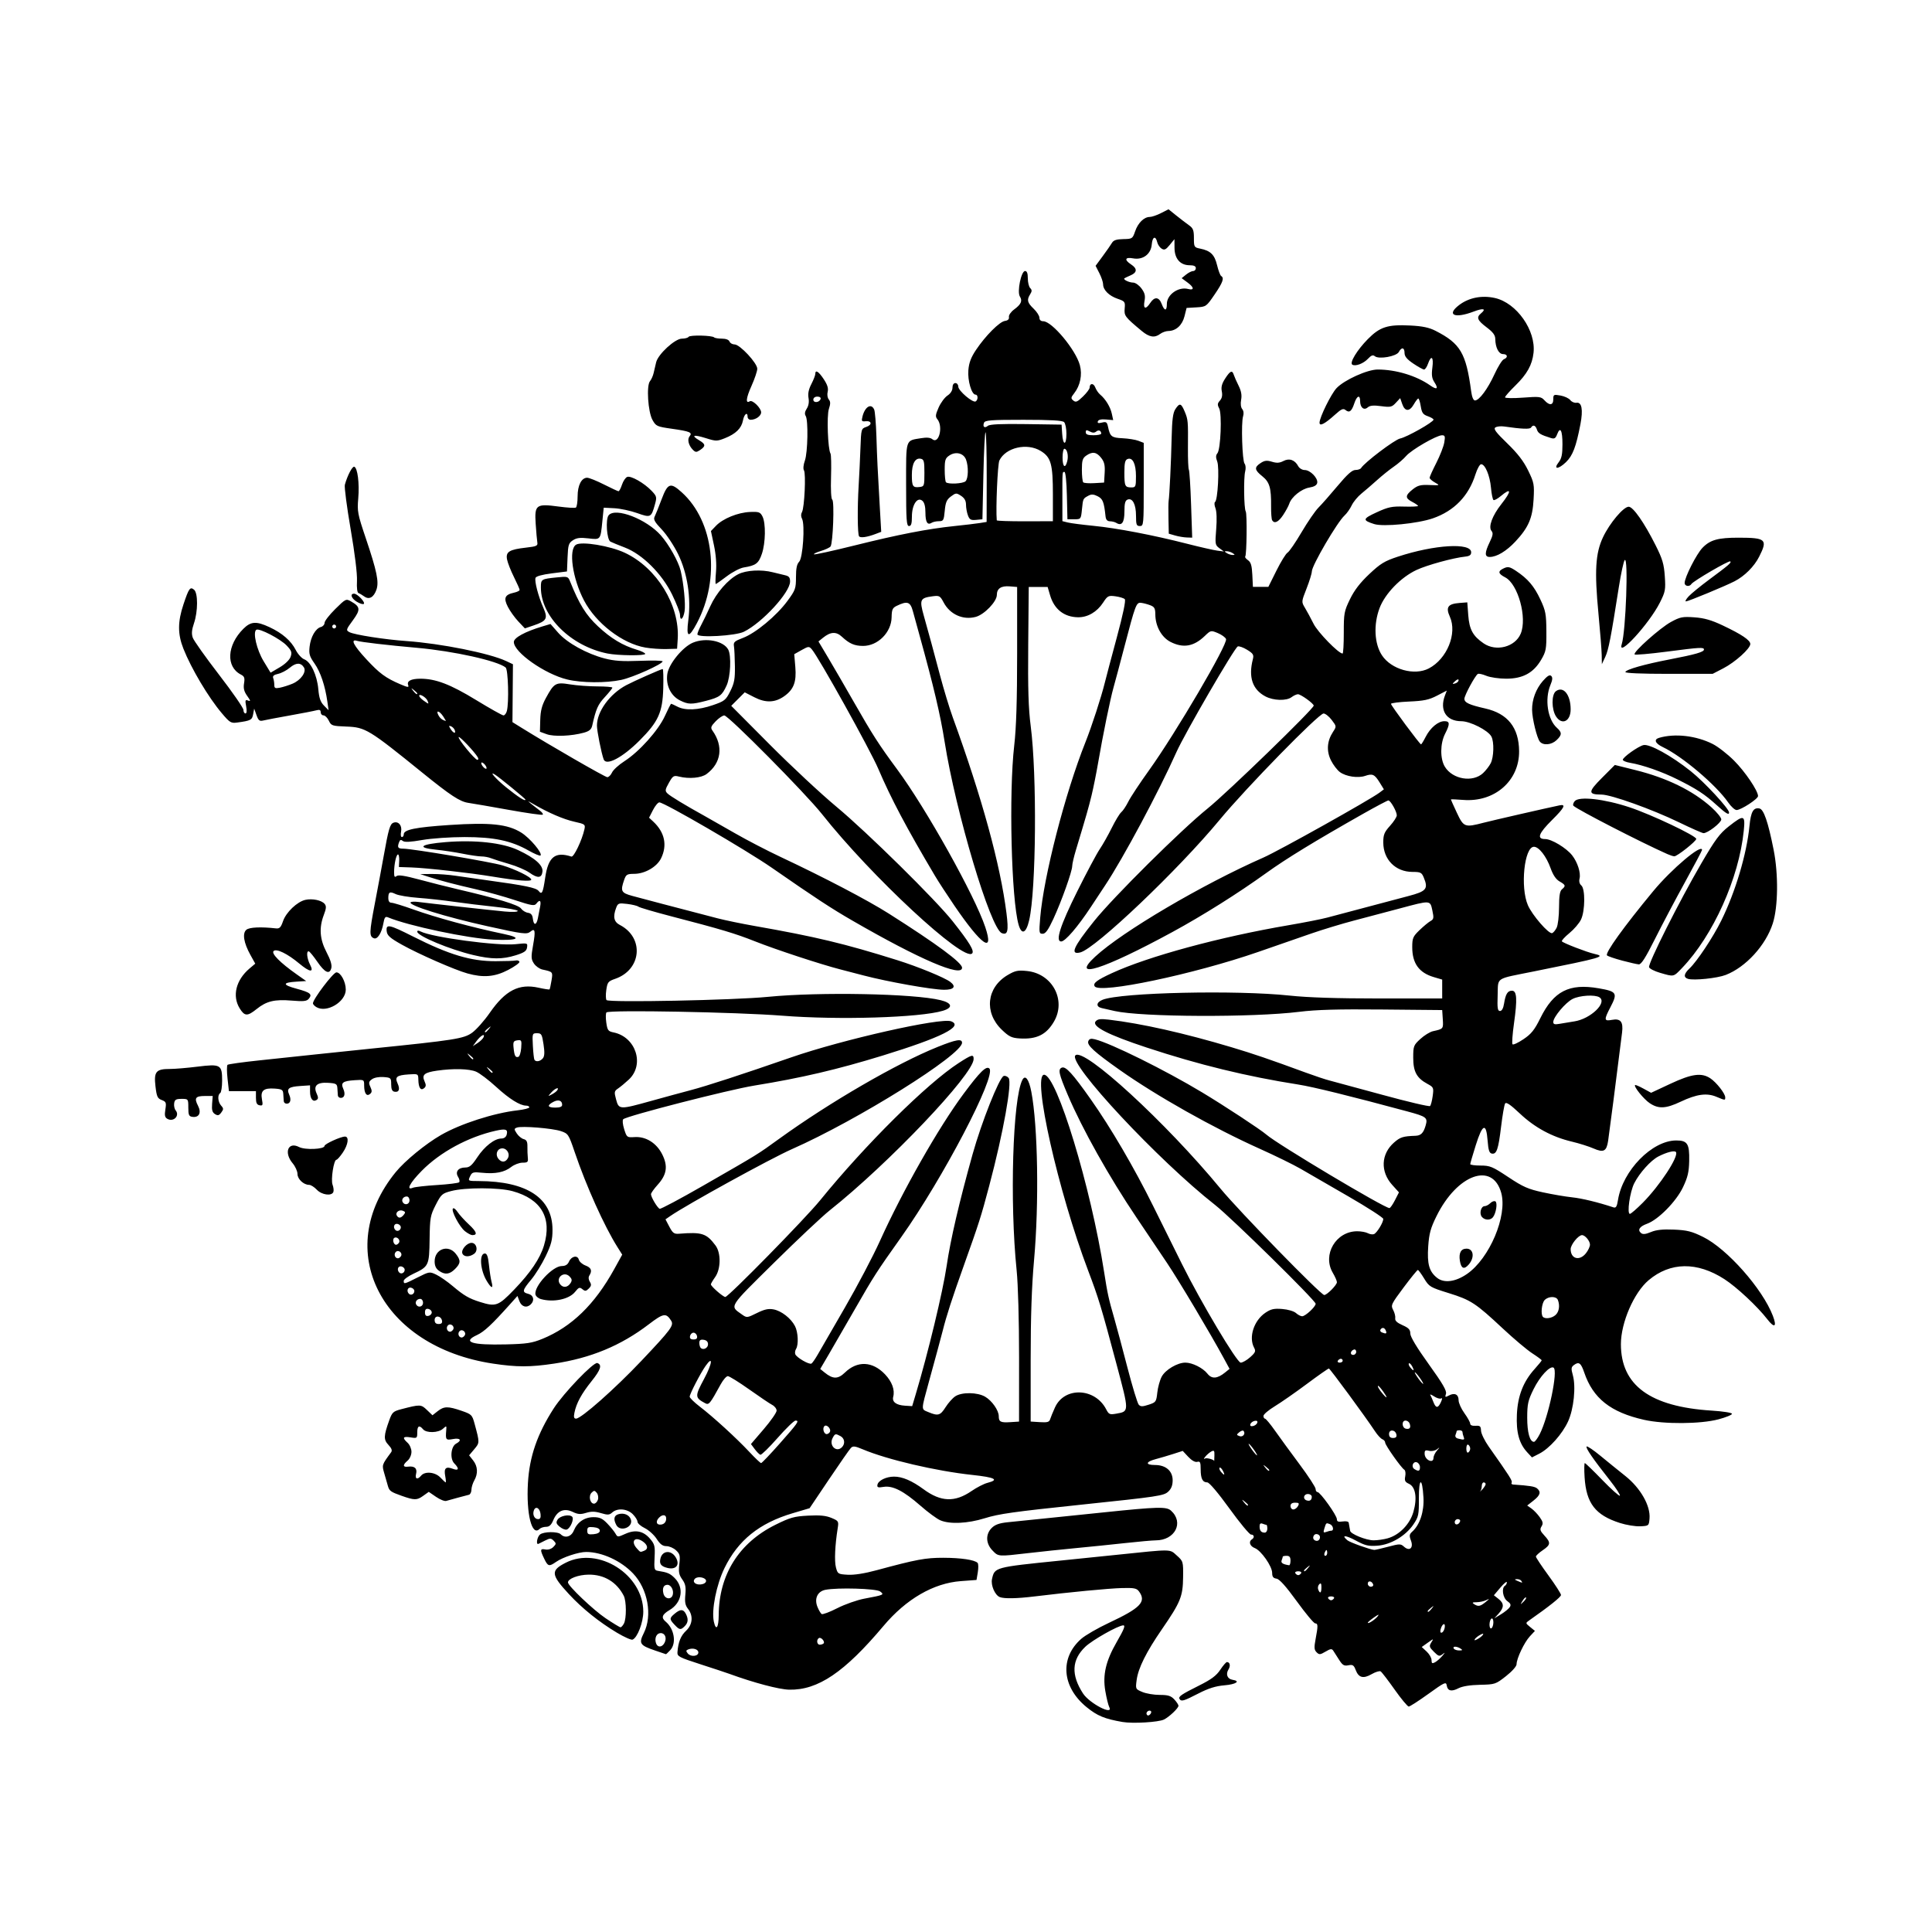 <?xml version="1.0" encoding="UTF-8" standalone="no"?>
<!-- Created with Inkscape (http://www.inkscape.org/) -->

<svg
   xmlns:dc="http://purl.org/dc/elements/1.1/"
   xmlns:cc="http://creativecommons.org/ns#"
   xmlns:rdf="http://www.w3.org/1999/02/22-rdf-syntax-ns#"
   xmlns:svg="http://www.w3.org/2000/svg"
   xmlns="http://www.w3.org/2000/svg"
   xmlns:sodipodi="http://sodipodi.sourceforge.net/DTD/sodipodi-0.dtd"
   xmlns:inkscape="http://www.inkscape.org/namespaces/inkscape"
   width="1000"
   height="1000"
   viewBox="0 0 264.583 264.583"
   version="1.1"
   id="svg8"
   inkscape:version="0.92.3 (2405546, 2018-03-11)"
   sodipodi:docname="circle404.svg">
  <defs
     id="defs2" />
  <sodipodi:namedview
     id="base"
     pagecolor="#ffffff"
     bordercolor="#666666"
     borderopacity="1.0"
     inkscape:pageopacity="0.0"
     inkscape:pageshadow="2"
     inkscape:zoom="0.35"
     inkscape:cx="-105.71429"
     inkscape:cy="560"
     inkscape:document-units="mm"
     inkscape:current-layer="layer1"
     showgrid="false"
     units="px"
     inkscape:window-width="1920"
     inkscape:window-height="1001"
     inkscape:window-x="-9"
     inkscape:window-y="-9"
     inkscape:window-maximized="1" />
  <g
     inkscape:label="Layer 1"
     inkscape:groupmode="layer"
     id="layer1"
     transform="translate(0,-32.417)">
    <g
       transform="translate(1080.018,765.022)"
       id="layer1-8"
       inkscape:label="Layer 1">
      <path
         style="fill:#000000;fill-opacity:1;stroke-width:0.265"
         d="m -926.304,-496.786 c -2.441,-0.423 -3.443,-0.837 -4.908,-2.03 -3.393,-2.764 -3.704,-6.746 -0.731,-9.356 0.554,-0.486 2.257,-1.47 3.786,-2.187 4.346,-2.037 5.161,-2.888 4.122,-4.303 -0.321,-0.437 -0.668,-0.506 -2.315,-0.464 -1.815,0.047 -7.157,0.558 -11.992,1.148 -2.43,0.296 -4.134,0.33 -4.751,0.093 -0.666,-0.256 -1.259,-1.623 -1.072,-2.473 0.354,-1.613 0.363,-1.616 9.262,-2.518 2.328,-0.236 5.841,-0.596 7.805,-0.8 7.725,-0.802 7.233,-0.808 8.237,0.091 0.881,0.789 0.89,0.82 0.865,3 -0.031,2.614 -0.355,3.407 -2.897,7.098 -2.15,3.121 -3.243,5.314 -3.462,6.944 -0.167,1.247 -0.162,1.258 0.785,1.654 0.524,0.219 1.591,0.398 2.371,0.398 1.14,0 1.53,0.12 1.993,0.612 0.316,0.337 0.575,0.731 0.575,0.877 0,0.326 -1.267,1.528 -1.984,1.883 -0.751,0.371 -4.276,0.578 -5.689,0.333 z m 3.903,-1.478 c -0.252,-0.252 -0.758,0.156 -0.57,0.46 0.112,0.181 0.26,0.176 0.45,-0.014 0.156,-0.156 0.21,-0.357 0.12,-0.446 z m -5.712,-0.573 c -0.132,-0.255 -0.374,-1.244 -0.537,-2.198 -0.376,-2.201 0.068,-4.106 1.563,-6.701 1.011,-1.755 1.218,-2.28 0.899,-2.28 -0.678,0 -4.239,2.01 -5.207,2.939 -1.86,1.785 -1.96,3.841 -0.31,6.383 0.892,1.374 4.242,3.105 3.593,1.857 z m 39.09,-2.381 c -0.902,-1.273 -1.763,-2.395 -1.914,-2.493 -0.151,-0.098 -0.708,0.071 -1.238,0.377 -1.151,0.662 -1.783,0.495 -2.188,-0.579 -0.247,-0.655 -0.403,-0.754 -0.998,-0.635 -0.584,0.117 -0.801,-0.011 -1.266,-0.745 -0.309,-0.487 -0.669,-1.049 -0.801,-1.249 -0.199,-0.302 -0.379,-0.281 -1.063,0.123 -0.735,0.434 -0.867,0.444 -1.224,0.086 -0.33,-0.33 -0.353,-0.65 -0.133,-1.813 0.347,-1.827 0.338,-2.132 -0.063,-2.145 -0.182,-0.006 -1.315,-1.367 -2.517,-3.025 -1.498,-2.065 -2.373,-3.04 -2.778,-3.098 -0.443,-0.063 -0.592,-0.261 -0.592,-0.788 0,-0.903 -1.518,-3.069 -2.38,-3.397 -0.671,-0.255 -0.883,-0.891 -0.398,-1.191 0.393,-0.243 0.32,-0.661 -0.115,-0.661 -0.209,0 -1.542,-1.607 -2.962,-3.572 -1.553,-2.149 -2.76,-3.572 -3.028,-3.572 -0.649,0 -0.907,-0.513 -0.907,-1.799 0,-0.961 -0.073,-1.119 -0.471,-1.015 -0.293,0.076 -0.758,-0.184 -1.229,-0.688 l -0.758,-0.811 -1.285,0.414 c -0.707,0.228 -1.791,0.548 -2.409,0.711 -1.403,0.371 -1.458,0.806 -0.102,0.806 1.475,0 2.417,0.815 2.417,2.09 0,0.689 -0.182,1.163 -0.595,1.548 -0.623,0.58 -1.303,0.682 -11.972,1.801 -9.261,0.971 -11.219,1.247 -13.177,1.856 -2.328,0.725 -4.778,0.837 -6.08,0.277 -0.468,-0.201 -1.685,-1.096 -2.703,-1.988 -2.318,-2.03 -3.805,-2.791 -5.061,-2.587 -0.768,0.125 -0.911,0.075 -0.841,-0.292 0.112,-0.582 1.187,-1.108 2.272,-1.113 1.132,-0.005 2.452,0.56 4.052,1.735 2.366,1.737 4.284,1.806 6.566,0.236 0.709,-0.488 1.681,-0.989 2.159,-1.112 1.681,-0.435 1.075,-0.755 -2.066,-1.092 -4.955,-0.531 -11.647,-2.096 -14.988,-3.504 -1.074,-0.453 -1.349,-0.485 -1.633,-0.191 -0.188,0.194 -1.537,2.131 -2.998,4.303 l -2.656,3.95 -2.327,0.69 c -4.553,1.349 -7.472,3.7 -9.331,7.515 -1.108,2.273 -1.799,5.761 -1.454,7.333 0.291,1.326 0.656,0.842 0.666,-0.883 0.031,-5.544 2.768,-9.908 7.766,-12.385 2.017,-0.999 2.565,-1.153 4.475,-1.253 1.611,-0.085 2.441,-0.004 3.195,0.311 0.978,0.409 1.012,0.464 0.859,1.419 -0.369,2.31 -0.468,4.494 -0.242,5.359 0.233,0.893 0.291,0.929 1.615,1.006 0.881,0.051 2.298,-0.17 3.953,-0.619 5.442,-1.474 6.71,-1.71 9.145,-1.704 2.425,0.006 4.294,0.286 4.687,0.701 0.114,0.12 0.128,0.695 0.03,1.277 l -0.177,1.058 -2.151,0.16 c -3.74,0.279 -7.485,2.449 -10.586,6.136 -5.347,6.356 -8.987,8.816 -12.92,8.731 -1.389,-0.03 -4.843,-0.945 -8.202,-2.172 -0.437,-0.16 -2.223,-0.751 -3.969,-1.314 -2.922,-0.943 -3.171,-1.074 -3.128,-1.652 0.103,-1.38 0.453,-2.249 1.177,-2.928 0.902,-0.846 1.01,-2.06 0.268,-3.004 -0.38,-0.483 -0.463,-0.924 -0.365,-1.941 0.101,-1.046 0.013,-1.475 -0.426,-2.092 -0.451,-0.634 -0.524,-1.018 -0.397,-2.096 0.136,-1.15 0.078,-1.393 -0.455,-1.889 -0.336,-0.313 -0.926,-0.569 -1.311,-0.569 -0.518,0 -0.865,-0.257 -1.339,-0.992 -0.352,-0.546 -1.086,-1.21 -1.632,-1.477 -0.546,-0.267 -0.992,-0.659 -0.992,-0.872 0,-0.213 -0.292,-0.679 -0.649,-1.037 -0.756,-0.756 -2.109,-0.869 -2.81,-0.234 -0.391,0.354 -0.618,0.367 -1.546,0.089 -0.815,-0.244 -1.325,-0.253 -2.036,-0.035 -0.766,0.235 -1.119,0.209 -1.841,-0.135 -1.168,-0.557 -2.11,-0.157 -2.644,1.121 -0.282,0.675 -0.55,0.925 -0.992,0.925 -0.333,0 -0.74,0.135 -0.905,0.3 -1.043,1.043 -1.825,-2.065 -1.582,-6.288 0.208,-3.629 1.277,-6.721 3.538,-10.235 1.351,-2.1 5.457,-6.374 5.962,-6.205 0.689,0.229 0.471,0.919 -0.783,2.481 -1.377,1.716 -2.088,3.024 -2.347,4.316 -0.122,0.611 -0.067,0.815 0.222,0.815 0.705,0 5.326,-4.089 8.942,-7.91 4.075,-4.308 4.485,-4.86 4.08,-5.502 -0.691,-1.095 -1.055,-1.036 -3.068,0.501 -3.815,2.913 -7.937,4.623 -12.959,5.377 -3.273,0.492 -5.111,0.492 -8.361,0.002 -15.358,-2.313 -22.07,-15.526 -13.327,-26.232 1.267,-1.551 4.085,-3.86 6.192,-5.074 2.672,-1.539 7.253,-3.016 10.494,-3.382 0.882,-0.1 1.604,-0.285 1.604,-0.412 0,-0.127 -0.19,-0.23 -0.423,-0.23 -0.849,0 -2.314,-0.916 -4.129,-2.581 -1.021,-0.937 -2.256,-1.871 -2.745,-2.075 -0.956,-0.399 -3.101,-0.453 -5.343,-0.134 -1.733,0.247 -2.112,0.569 -1.708,1.455 0.23,0.504 0.216,0.715 -0.063,0.946 -0.462,0.384 -0.762,-0.063 -0.785,-1.171 -0.017,-0.801 -0.025,-0.805 -1.34,-0.716 -1.628,0.111 -1.908,0.344 -1.498,1.245 0.362,0.795 0.184,1.244 -0.445,1.122 -0.308,-0.06 -0.438,-0.359 -0.438,-1.007 0,-0.886 -0.041,-0.925 -1.058,-1 -0.618,-0.045 -1.274,0.08 -1.577,0.302 -0.442,0.324 -0.474,0.478 -0.213,1.05 0.241,0.529 0.23,0.733 -0.053,0.968 -0.468,0.389 -0.8,-0.101 -0.801,-1.183 -10e-4,-0.788 -0.011,-0.793 -1.324,-0.704 -1.59,0.108 -1.906,0.346 -1.541,1.159 0.324,0.722 0.181,1.264 -0.333,1.264 -0.206,0 -0.387,-0.149 -0.401,-0.331 -0.014,-0.182 -0.044,-0.628 -0.066,-0.992 -0.036,-0.591 -0.169,-0.67 -1.254,-0.74 -1.53,-0.099 -2.071,0.395 -1.59,1.452 0.252,0.553 0.247,0.739 -0.025,0.907 -0.497,0.307 -0.876,-0.199 -0.876,-1.17 v -0.846 l -1.323,0.089 c -1.589,0.107 -1.906,0.346 -1.541,1.16 0.324,0.722 0.181,1.264 -0.333,1.264 -0.206,0 -0.387,-0.149 -0.401,-0.331 -0.014,-0.182 -0.044,-0.628 -0.066,-0.992 -0.035,-0.583 -0.175,-0.671 -1.184,-0.744 -1.499,-0.108 -1.96,0.282 -1.737,1.468 0.15,0.799 0.109,0.903 -0.326,0.819 -0.373,-0.072 -0.497,-0.327 -0.497,-1.018 v -0.922 h -1.85 -1.85 l -0.191,-1.716 c -0.105,-0.944 -0.106,-1.792 0,-1.886 0.104,-0.094 2.094,-0.37 4.423,-0.615 2.328,-0.244 5.781,-0.611 7.673,-0.814 1.892,-0.203 5.345,-0.563 7.673,-0.8 11.295,-1.149 12.574,-1.349 13.706,-2.152 0.581,-0.412 1.676,-1.642 2.433,-2.733 2.143,-3.088 4.008,-4.046 6.7,-3.444 0.776,0.174 1.448,0.275 1.493,0.226 0.045,-0.049 0.165,-0.595 0.267,-1.214 0.197,-1.193 0.202,-1.187 -1.246,-1.504 -0.398,-0.087 -0.922,-0.461 -1.164,-0.83 -0.39,-0.595 -0.402,-0.883 -0.109,-2.526 0.352,-1.969 0.271,-2.364 -0.374,-1.829 -0.478,0.397 -1.001,0.331 -5.831,-0.736 -5.805,-1.282 -10.964,-2.888 -10.564,-3.288 0.088,-0.088 0.537,-0.111 0.997,-0.051 1.575,0.206 10.095,1.147 11.883,1.314 1.028,0.096 1.786,0.063 1.786,-0.077 0,-0.133 -1.399,-0.388 -3.109,-0.566 -1.71,-0.178 -4.24,-0.487 -5.622,-0.687 -1.382,-0.2 -3.585,-0.443 -4.895,-0.54 -1.31,-0.097 -2.701,-0.33 -3.093,-0.518 -0.82,-0.394 -1.008,-0.288 -1.008,0.572 0,0.395 0.156,0.617 0.432,0.617 0.238,0 1.577,0.41 2.977,0.911 3.127,1.12 8.123,2.476 12.4,3.364 2.647,0.55 1.966,0.931 -1.389,0.778 -3.48,-0.159 -11.698,-1.896 -14.47,-3.058 -0.361,-0.151 -0.481,0.008 -0.625,0.827 -0.23,1.311 -0.809,2.228 -1.289,2.044 -0.662,-0.254 -0.649,-0.743 0.119,-4.761 0.415,-2.168 0.957,-5.073 1.204,-6.455 0.67,-3.743 0.869,-4.427 1.339,-4.608 0.677,-0.26 1.221,0.371 1.051,1.219 -0.082,0.408 -0.032,0.742 0.11,0.742 0.142,0 0.258,-0.167 0.258,-0.371 0,-0.646 1.59,-0.971 6.282,-1.283 5.559,-0.37 7.928,-0.119 9.797,1.036 1.195,0.739 2.959,2.835 2.648,3.146 -0.084,0.084 -0.828,-0.227 -1.652,-0.693 -2.382,-1.345 -4.722,-1.835 -8.755,-1.835 -1.939,0 -4.517,0.179 -5.803,0.404 -1.631,0.284 -2.413,0.322 -2.65,0.126 -0.244,-0.202 -0.38,-0.162 -0.498,0.147 -0.285,0.743 -0.181,0.911 0.564,0.912 1.223,0.002 12.011,1.818 13.56,2.283 1.813,0.544 3.969,1.607 3.969,1.956 0,0.299 -1.882,0.153 -5.292,-0.413 -3.084,-0.511 -9.029,-1.182 -11.113,-1.254 l -1.72,-0.059 0.039,-0.86 c 0.021,-0.473 -0.053,-0.86 -0.165,-0.86 -0.243,0 -0.535,1.334 -0.535,2.447 0,0.608 0.078,0.729 0.334,0.516 0.238,-0.197 1.13,-0.062 3.109,0.472 1.526,0.412 3.906,1.013 5.289,1.335 5.442,1.267 8.306,2.14 8.654,2.636 0.191,0.272 0.614,0.533 0.94,0.58 0.424,0.06 0.617,0.292 0.677,0.812 0.111,0.964 0.497,0.927 0.689,-0.066 0.084,-0.437 0.222,-1.151 0.307,-1.587 0.166,-0.857 -0.051,-1.026 -0.521,-0.406 -0.253,0.334 -0.659,0.267 -2.939,-0.486 -1.455,-0.481 -3.837,-1.145 -5.292,-1.477 -2.957,-0.674 -5.037,-1.221 -6.615,-1.739 l -1.058,-0.347 1.587,-0.016 c 0.873,-0.009 2.361,0.103 3.307,0.249 0.946,0.145 2.97,0.435 4.498,0.644 4.901,0.669 6.475,0.995 6.81,1.413 0.472,0.587 0.599,0.334 0.92,-1.828 0.42,-2.83 1.36,-3.58 3.586,-2.861 0.331,0.107 1.455,-2.247 1.781,-3.729 0.148,-0.672 0.086,-0.719 -1.377,-1.046 -1.486,-0.333 -3.506,-1.2 -5.56,-2.388 -0.883,-0.511 -0.923,-0.516 -0.339,-0.046 0.364,0.293 0.899,0.71 1.19,0.927 0.291,0.217 0.461,0.462 0.379,0.544 -0.083,0.083 -2.166,-0.213 -4.63,-0.657 -2.464,-0.444 -4.956,-0.875 -5.538,-0.958 -1.178,-0.168 -2.428,-0.988 -6.35,-4.163 -7.288,-5.901 -7.767,-6.193 -10.359,-6.29 -1.965,-0.074 -2.089,-0.115 -2.419,-0.805 -0.191,-0.4 -0.52,-0.728 -0.73,-0.728 -0.21,0 -0.383,-0.192 -0.383,-0.428 0,-0.316 -0.156,-0.385 -0.595,-0.264 -0.327,0.09 -1.964,0.408 -3.638,0.706 -1.673,0.298 -3.312,0.609 -3.642,0.691 -0.496,0.123 -0.653,-0.004 -0.916,-0.741 l -0.318,-0.889 -0.142,0.769 c -0.146,0.79 -0.324,0.883 -2.151,1.133 -0.885,0.121 -1.035,0.031 -2.147,-1.283 -1.832,-2.165 -4.162,-6.08 -5.25,-8.819 -0.796,-2.004 -0.794,-3.693 0.01,-6.088 0.738,-2.208 0.909,-2.443 1.45,-1.994 0.547,0.454 0.54,2.968 -0.014,4.594 -0.309,0.907 -0.354,1.436 -0.166,1.974 0.141,0.404 1.76,2.686 3.597,5.071 1.838,2.385 3.341,4.554 3.341,4.82 0,0.266 0.124,0.484 0.277,0.484 0.175,0 0.21,-0.355 0.095,-0.969 -0.158,-0.843 -0.123,-0.946 0.269,-0.796 0.372,0.143 0.351,0.032 -0.126,-0.638 -0.429,-0.603 -0.54,-1.043 -0.43,-1.718 0.121,-0.749 0.047,-0.958 -0.431,-1.203 -2.075,-1.061 -1.921,-4.011 0.328,-6.259 1.03,-1.03 1.778,-1.078 3.591,-0.231 1.751,0.818 2.948,1.859 3.594,3.125 0.291,0.57 0.816,1.145 1.168,1.279 0.889,0.338 1.752,2.172 1.92,4.082 0.107,1.218 0.295,1.762 0.775,2.249 l 0.633,0.642 -0.166,-1.171 c -0.31,-2.189 -0.945,-4.079 -1.756,-5.228 -0.689,-0.975 -0.79,-1.32 -0.678,-2.311 0.151,-1.339 0.819,-2.5 1.547,-2.691 0.276,-0.072 0.502,-0.33 0.502,-0.573 0,-0.243 0.658,-1.091 1.462,-1.885 1.426,-1.408 1.479,-1.434 2.157,-1.049 1.291,0.733 1.33,1.129 0.252,2.597 -0.934,1.272 -0.957,1.352 -0.468,1.614 0.676,0.362 4.848,1.012 7.843,1.223 4.696,0.33 11.361,1.669 13.626,2.737 l 0.926,0.437 -0.034,3.963 -0.034,3.963 1.224,0.761 c 3.797,2.361 11.465,6.779 11.767,6.779 0.194,0 0.485,-0.29 0.647,-0.645 0.162,-0.355 0.925,-1.05 1.696,-1.545 2.044,-1.312 4.653,-4.227 5.547,-6.198 0.416,-0.917 0.8,-1.667 0.855,-1.667 0.055,0 0.44,0.178 0.857,0.395 1.07,0.558 2.855,0.482 4.859,-0.207 1.6,-0.55 1.766,-0.684 2.381,-1.911 0.552,-1.101 0.657,-1.67 0.632,-3.436 -0.016,-1.164 -0.075,-2.396 -0.132,-2.737 -0.089,-0.534 0.082,-0.69 1.233,-1.123 1.736,-0.654 4.596,-3.026 6.085,-5.049 1.101,-1.496 1.178,-1.71 1.178,-3.272 0,-1.197 0.123,-1.795 0.434,-2.106 0.51,-0.51 0.818,-5.098 0.395,-5.888 -0.162,-0.303 -0.163,-0.641 -0.003,-0.927 0.334,-0.598 0.553,-5.26 0.267,-5.707 -0.13,-0.204 -0.078,-0.758 0.123,-1.323 0.401,-1.122 0.482,-5.545 0.113,-6.129 -0.168,-0.266 -0.12,-0.591 0.147,-0.999 0.253,-0.386 0.34,-0.913 0.242,-1.458 -0.106,-0.585 0.015,-1.182 0.386,-1.901 0.297,-0.576 0.541,-1.202 0.541,-1.389 0,-0.63 0.454,-0.349 1.16,0.719 0.5,0.755 0.653,1.25 0.535,1.723 -0.094,0.374 -0.028,0.83 0.152,1.047 0.245,0.295 0.247,0.598 0.01,1.318 -0.306,0.927 -0.136,5.512 0.226,6.097 0.09,0.146 0.122,1.589 0.072,3.209 -0.054,1.748 0.014,3.009 0.168,3.105 0.313,0.194 0.1,5.984 -0.237,6.41 -0.125,0.158 -0.717,0.434 -1.315,0.614 -0.598,0.179 -1.027,0.386 -0.953,0.46 0.074,0.074 2.556,-0.469 5.516,-1.206 6.084,-1.515 10.052,-2.286 13.716,-2.666 1.382,-0.143 2.941,-0.329 3.463,-0.412 l 0.95,-0.152 0.011,-6.003 c 0.006,-3.302 -0.064,-6.122 -0.156,-6.268 -0.092,-0.146 -0.227,2.474 -0.299,5.821 l -0.132,6.085 -0.86,0.083 c -0.722,0.07 -0.903,-0.029 -1.124,-0.613 -0.145,-0.383 -0.264,-1.042 -0.264,-1.466 0,-0.534 -0.207,-0.906 -0.677,-1.214 -0.641,-0.42 -0.714,-0.415 -1.389,0.086 -0.578,0.43 -0.737,0.799 -0.845,1.959 -0.122,1.312 -0.186,1.429 -0.794,1.429 -0.364,0 -0.81,0.096 -0.992,0.214 -0.58,0.375 -0.86,-0.077 -0.86,-1.388 0,-0.851 -0.142,-1.393 -0.427,-1.629 -0.686,-0.569 -1.425,0.557 -1.425,2.171 0,0.973 -0.098,1.294 -0.397,1.294 -0.34,0 -0.397,-0.807 -0.397,-5.679 0,-6.37 -0.123,-5.992 2.06,-6.353 0.764,-0.127 1.263,-0.081 1.53,0.141 0.898,0.745 1.518,-1.739 0.685,-2.743 -0.286,-0.345 -0.256,-0.615 0.18,-1.599 0.288,-0.651 0.833,-1.386 1.21,-1.634 0.421,-0.276 0.686,-0.693 0.686,-1.081 0,-0.385 0.155,-0.631 0.397,-0.631 0.218,0 0.397,0.218 0.397,0.485 0,0.567 1.998,2.266 2.383,2.027 0.349,-0.216 0.337,-0.925 -0.016,-0.925 -0.54,0 -1.105,-1.922 -0.986,-3.354 0.085,-1.024 0.36,-1.75 1.055,-2.786 1.304,-1.943 3.213,-3.854 3.954,-3.959 0.412,-0.058 0.596,-0.239 0.546,-0.537 -0.042,-0.251 0.274,-0.707 0.715,-1.032 0.961,-0.71 1.162,-1.171 0.781,-1.782 -0.401,-0.642 0.182,-3.483 0.714,-3.483 0.261,0 0.378,0.31 0.378,1.005 0,0.553 0.146,1.151 0.324,1.33 0.256,0.256 0.256,0.434 0,0.843 -0.488,0.781 -0.401,1.147 0.47,1.981 0.437,0.418 0.794,0.976 0.794,1.24 0,0.3 0.194,0.48 0.52,0.48 1.198,0 4.453,3.903 5.02,6.019 0.351,1.31 0.053,2.787 -0.775,3.839 -0.466,0.592 -0.479,0.704 -0.121,1.002 0.338,0.281 0.553,0.191 1.319,-0.552 0.503,-0.488 0.915,-1.035 0.915,-1.216 0,-0.629 0.532,-0.653 0.767,-0.035 0.13,0.342 0.433,0.785 0.673,0.985 0.738,0.613 1.395,1.69 1.596,2.616 l 0.191,0.884 -0.993,-0.09 c -0.643,-0.058 -1.035,0.031 -1.11,0.252 -0.085,0.248 0.07,0.295 0.559,0.173 0.586,-0.147 0.697,-0.069 0.835,0.584 0.283,1.338 0.476,1.489 1.992,1.562 0.794,0.038 1.771,0.196 2.171,0.351 l 0.728,0.282 v 5.695 c 0,5.519 -0.016,5.695 -0.529,5.695 -0.463,0 -0.529,-0.176 -0.529,-1.405 0,-1.564 -0.475,-2.478 -1.152,-2.219 -0.332,0.127 -0.435,0.517 -0.435,1.639 0,1.508 -0.364,2.017 -1.111,1.555 -0.189,-0.117 -0.581,-0.216 -0.873,-0.222 -0.366,-0.007 -0.552,-0.214 -0.601,-0.671 -0.215,-1.992 -0.37,-2.391 -1.073,-2.754 -0.536,-0.277 -0.859,-0.301 -1.245,-0.094 -0.775,0.417 -0.763,0.394 -0.912,1.872 -0.137,1.366 -0.143,1.373 -1.064,1.373 h -0.926 l -0.074,-3.241 c -0.043,-1.865 -0.183,-3.241 -0.331,-3.241 -0.302,0 -0.289,-0.161 -0.287,3.701 l 0.002,3.039 0.742,0.184 c 0.408,0.101 1.992,0.306 3.52,0.456 3.19,0.313 8.181,1.269 12.806,2.453 1.761,0.451 3.618,0.874 4.127,0.941 l 0.926,0.122 -0.617,-0.451 c -0.587,-0.429 -0.608,-0.555 -0.441,-2.604 0.107,-1.308 0.067,-2.435 -0.101,-2.871 -0.152,-0.395 -0.178,-0.779 -0.057,-0.854 0.373,-0.23 0.614,-4.715 0.299,-5.546 -0.211,-0.554 -0.204,-0.85 0.025,-1.126 0.45,-0.542 0.641,-5.406 0.242,-6.153 -0.261,-0.488 -0.243,-0.68 0.101,-1.06 0.285,-0.315 0.368,-0.722 0.26,-1.265 -0.117,-0.586 0.006,-1.058 0.461,-1.76 0.693,-1.069 0.965,-1.185 1.181,-0.502 0.08,0.255 0.377,0.925 0.659,1.49 0.359,0.718 0.462,1.296 0.345,1.921 -0.102,0.544 -0.044,1.043 0.149,1.275 0.191,0.23 0.238,0.623 0.119,0.989 -0.283,0.873 -0.118,6.102 0.205,6.491 0.153,0.185 0.189,0.646 0.081,1.059 -0.229,0.876 -0.17,5.089 0.076,5.481 0.2,0.318 0.136,5.973 -0.07,6.179 -0.075,0.075 0.096,0.298 0.379,0.497 0.398,0.279 0.533,0.733 0.594,2.008 l 0.079,1.647 h 1.058 1.058 l 1.109,-2.23 c 0.61,-1.226 1.294,-2.333 1.52,-2.46 0.226,-0.126 1.09,-1.385 1.92,-2.797 0.83,-1.412 1.873,-2.929 2.316,-3.372 0.444,-0.442 1.624,-1.782 2.623,-2.977 1.318,-1.576 1.985,-2.172 2.432,-2.172 0.338,0 0.689,-0.119 0.779,-0.264 0.483,-0.781 4.608,-3.901 5.353,-4.049 0.908,-0.18 4.569,-2.248 4.569,-2.581 0,-0.108 -0.355,-0.321 -0.788,-0.472 -0.649,-0.226 -0.818,-0.464 -0.96,-1.349 -0.095,-0.591 -0.246,-1.073 -0.336,-1.072 -0.09,8e-4 -0.367,0.358 -0.615,0.794 -0.581,1.022 -1.22,1.011 -1.582,-0.028 l -0.286,-0.82 -0.597,0.644 c -0.542,0.585 -0.726,0.626 -2.016,0.454 -1.043,-0.139 -1.528,-0.093 -1.833,0.172 -0.521,0.455 -1.041,0.018 -1.041,-0.875 0,-0.911 -0.447,-0.734 -0.793,0.314 -0.364,1.103 -0.686,1.35 -1.203,0.921 -0.312,-0.259 -0.578,-0.144 -1.42,0.617 -1.418,1.281 -2.141,1.658 -2.141,1.115 0,-0.72 1.586,-3.941 2.328,-4.728 1.055,-1.119 4.217,-2.551 5.632,-2.551 2.5,0 5.312,0.851 7.202,2.181 0.923,0.649 1.162,0.463 0.568,-0.443 -0.348,-0.531 -0.411,-0.992 -0.277,-2.007 0.195,-1.469 -0.16,-1.78 -0.597,-0.525 -0.152,0.437 -0.396,0.794 -0.542,0.794 -0.146,0 -0.807,-0.366 -1.469,-0.812 -0.875,-0.591 -1.204,-0.988 -1.204,-1.455 0,-0.768 -0.405,-0.84 -0.78,-0.139 -0.326,0.61 -2.738,1.038 -3.286,0.584 -0.26,-0.216 -0.495,-0.129 -0.943,0.349 -0.623,0.663 -1.714,1.073 -2.145,0.807 -0.41,-0.253 0.653,-2.003 2.123,-3.494 1.659,-1.683 2.722,-2.024 5.825,-1.867 1.656,0.084 2.563,0.273 3.44,0.72 3.417,1.741 4.192,3.055 4.891,8.285 0.106,0.796 0.299,1.257 0.525,1.257 0.576,0 1.747,-1.578 2.672,-3.601 0.473,-1.034 1.049,-1.953 1.28,-2.042 0.599,-0.23 0.521,-0.707 -0.115,-0.707 -0.588,0 -1.046,-0.895 -1.06,-2.068 -0.006,-0.527 -0.313,-0.94 -1.191,-1.601 -1.255,-0.946 -1.426,-1.356 -0.786,-1.887 0.799,-0.663 0.363,-0.779 -0.992,-0.264 -2.599,0.988 -3.765,0.463 -1.984,-0.894 1.335,-1.017 3.111,-1.367 4.903,-0.966 2.975,0.666 5.634,4.444 5.288,7.515 -0.185,1.645 -0.887,2.908 -2.478,4.464 -0.782,0.764 -1.423,1.493 -1.425,1.62 -0.002,0.127 1.096,0.147 2.45,0.046 2.275,-0.171 2.491,-0.144 2.951,0.365 0.686,0.757 1.209,0.696 1.209,-0.141 0,-0.654 0.053,-0.681 0.992,-0.513 0.546,0.098 1.147,0.379 1.335,0.625 0.189,0.246 0.572,0.41 0.851,0.365 0.725,-0.116 0.921,0.95 0.538,2.938 -0.597,3.102 -1.052,4.297 -1.979,5.195 -1.047,1.015 -1.792,1.023 -0.996,0.011 0.395,-0.503 0.515,-1.072 0.515,-2.446 -1.1e-4,-1.927 -0.303,-2.501 -0.728,-1.382 -0.214,0.564 -0.377,0.66 -0.859,0.51 -1.413,-0.44 -1.75,-0.644 -1.913,-1.158 -0.187,-0.588 -0.535,-0.707 -0.803,-0.273 -0.153,0.248 -1.277,0.203 -3.7,-0.148 -0.437,-0.063 -0.967,-0.006 -1.178,0.128 -0.303,0.191 0.038,0.652 1.614,2.178 1.428,1.384 2.245,2.443 2.865,3.716 0.815,1.672 0.86,1.913 0.747,3.969 -0.14,2.559 -0.699,3.85 -2.499,5.775 -1.224,1.309 -2.548,2.102 -3.507,2.102 -0.713,0 -0.713,-0.566 7.9e-4,-2.04 0.439,-0.906 0.49,-1.229 0.241,-1.528 -0.461,-0.555 0.108,-2.096 1.357,-3.676 1.425,-1.802 1.382,-2.325 -0.088,-1.088 -0.434,0.365 -0.88,0.606 -0.993,0.537 -0.113,-0.07 -0.268,-0.825 -0.345,-1.679 -0.152,-1.677 -0.799,-3.225 -1.348,-3.225 -0.188,0 -0.541,0.633 -0.785,1.408 -0.93,2.95 -2.911,4.99 -5.826,6.001 -2.088,0.724 -6.791,1.184 -8.037,0.786 -1.638,-0.524 -1.596,-0.719 0.341,-1.609 1.586,-0.728 2.086,-0.833 3.748,-0.785 1.055,0.031 1.918,-0.009 1.918,-0.088 0,-0.079 -0.357,-0.328 -0.794,-0.554 -0.997,-0.515 -0.982,-0.886 0.065,-1.716 0.69,-0.546 1.077,-0.647 2.3,-0.595 1.45,0.061 1.46,0.056 0.743,-0.343 -0.4,-0.223 -0.728,-0.515 -0.728,-0.648 0,-0.134 0.413,-1.053 0.919,-2.042 0.505,-0.989 0.995,-2.245 1.088,-2.791 0.145,-0.852 0.1,-0.992 -0.323,-0.989 -0.741,0.005 -4.181,1.995 -4.898,2.833 -0.346,0.404 -1.103,1.061 -1.683,1.459 -0.58,0.398 -1.617,1.232 -2.305,1.852 -0.688,0.62 -1.656,1.455 -2.152,1.855 -0.496,0.4 -1.089,1.121 -1.317,1.601 -0.228,0.481 -0.67,1.105 -0.982,1.388 -0.996,0.901 -4.465,6.833 -4.477,7.654 -0.004,0.287 -0.329,1.343 -0.723,2.345 -0.713,1.817 -0.714,1.825 -0.215,2.652 0.275,0.456 0.805,1.438 1.178,2.183 0.585,1.165 3.419,4.071 3.971,4.071 0.092,0 0.166,-1.28 0.164,-2.844 -0.003,-2.665 0.05,-2.954 0.846,-4.595 0.597,-1.231 1.382,-2.252 2.641,-3.44 1.533,-1.445 2.096,-1.789 3.906,-2.385 5.012,-1.65 10.052,-1.955 10.052,-0.608 0,0.372 -0.215,0.532 -0.794,0.593 -1.657,0.173 -5.251,1.158 -6.697,1.836 -2.148,1.008 -4.313,3.245 -5.057,5.227 -0.846,2.253 -0.711,4.884 0.333,6.461 1.283,1.939 4.442,2.822 6.413,1.794 2.498,-1.304 3.917,-4.792 2.883,-7.085 -0.59,-1.309 -0.273,-1.759 1.331,-1.883 l 1.058,-0.082 0.132,1.767 c 0.146,1.953 0.639,2.851 2.114,3.855 1.714,1.166 4.299,0.49 5.065,-1.325 0.917,-2.173 -0.36,-6.81 -2.126,-7.723 -0.99,-0.512 -1.035,-0.852 -0.165,-1.249 0.555,-0.253 0.807,-0.197 1.654,0.367 1.62,1.079 2.478,2.085 3.333,3.912 0.723,1.544 0.807,1.991 0.823,4.366 0.016,2.433 -0.042,2.747 -0.717,3.896 -1.058,1.799 -2.515,2.587 -4.787,2.587 -0.974,0 -2.197,-0.178 -2.717,-0.395 -0.52,-0.217 -1.045,-0.334 -1.166,-0.259 -0.375,0.232 -1.84,2.942 -1.84,3.404 0,0.527 0.654,0.831 2.859,1.33 3.078,0.697 4.601,2.617 4.632,5.838 0.038,4.067 -3.355,7.028 -7.659,6.683 -0.926,-0.074 -1.684,-0.103 -1.684,-0.063 0,0.04 0.368,0.859 0.819,1.822 0.928,1.983 1.078,2.039 3.662,1.365 1.207,-0.315 8.682,-2.026 10.402,-2.381 0.929,-0.192 0.666,0.328 -1.005,1.984 -1.88,1.863 -2.162,2.633 -0.965,2.633 0.878,0 2.9,1.22 3.693,2.23 0.74,0.94 1.209,2.409 1.016,3.178 -0.097,0.385 -0.006,0.74 0.239,0.944 0.553,0.459 0.528,3.472 -0.038,4.666 -0.238,0.501 -0.951,1.336 -1.585,1.856 -0.634,0.519 -1.1,1.029 -1.036,1.132 0.138,0.223 3.404,1.486 4.443,1.717 1.638,0.365 1.149,0.507 -8.268,2.401 -5.42,1.09 -4.882,0.738 -4.972,3.259 -0.063,1.779 -0.006,2.164 0.319,2.164 0.253,0 0.453,-0.359 0.554,-0.992 0.213,-1.334 0.488,-1.786 1.085,-1.786 0.68,0 0.75,1.148 0.276,4.498 -0.206,1.455 -0.295,2.733 -0.198,2.84 0.097,0.107 0.773,-0.207 1.501,-0.698 1.078,-0.726 1.509,-1.264 2.313,-2.892 1.825,-3.693 3.95,-4.778 7.985,-4.079 2.488,0.431 2.623,0.648 1.609,2.586 -0.907,1.734 -0.882,1.942 0.206,1.737 1.189,-0.223 1.572,0.259 1.387,1.745 -0.84,6.736 -1.699,13.406 -1.908,14.818 -0.214,1.441 -0.619,1.655 -1.994,1.05 -0.633,-0.278 -1.974,-0.701 -2.978,-0.939 -2.713,-0.643 -5.071,-1.918 -7.12,-3.85 -1.295,-1.221 -1.867,-1.608 -2.017,-1.366 -0.115,0.186 -0.361,1.608 -0.548,3.159 -0.375,3.126 -0.614,3.82 -1.273,3.695 -0.346,-0.066 -0.475,-0.469 -0.577,-1.802 -0.192,-2.488 -0.697,-2.281 -1.622,0.664 -0.411,1.31 -0.751,2.471 -0.754,2.58 -0.003,0.109 0.633,0.198 1.414,0.198 1.291,0 1.632,0.142 3.793,1.577 2.026,1.346 2.72,1.652 4.733,2.089 1.297,0.281 3.093,0.588 3.99,0.682 1.36,0.143 3.535,0.669 5.683,1.377 0.344,0.113 0.474,-0.098 0.619,-1.005 0.644,-4.038 4.664,-8.149 7.975,-8.157 1.536,-0.004 1.827,0.454 1.778,2.791 -0.033,1.545 -0.2,2.252 -0.86,3.634 -0.925,1.939 -3.376,4.426 -4.906,4.98 -1.035,0.374 -1.343,0.848 -0.83,1.275 0.251,0.208 0.621,0.17 1.359,-0.138 0.728,-0.304 1.618,-0.398 3.152,-0.333 1.79,0.076 2.437,0.239 3.979,0.998 3.294,1.622 8.144,7.102 9.564,10.807 0.587,1.531 0.224,1.745 -0.771,0.457 -1.34,-1.735 -4.179,-4.387 -5.86,-5.473 -3.737,-2.415 -7.414,-2.366 -10.382,0.141 -2.016,1.702 -3.797,5.81 -3.797,8.757 0,5.638 4.007,8.57 12.435,9.101 1.559,0.098 2.778,0.291 2.778,0.439 0,0.146 -0.833,0.486 -1.852,0.756 -2.461,0.652 -7.44,0.686 -10.184,0.068 -4.591,-1.034 -6.996,-2.937 -8.204,-6.493 -0.442,-1.3 -0.731,-1.51 -1.4,-1.015 -0.388,0.287 -0.41,0.483 -0.156,1.393 0.442,1.581 0.129,4.626 -0.65,6.328 -0.793,1.733 -2.561,3.715 -3.94,4.418 l -1.009,0.515 -0.644,-0.695 c -1.111,-1.199 -1.53,-2.729 -1.419,-5.187 0.115,-2.553 0.882,-4.512 2.44,-6.236 0.526,-0.582 0.956,-1.113 0.956,-1.18 0,-0.067 -0.584,-0.5 -1.297,-0.962 -0.713,-0.462 -2.525,-1.988 -4.026,-3.391 -3.725,-3.482 -4.375,-3.908 -7.416,-4.852 -2.532,-0.787 -2.675,-0.871 -3.354,-1.99 -0.39,-0.643 -0.779,-1.173 -0.864,-1.177 -0.085,-0.005 -0.963,1.074 -1.95,2.396 -1.71,2.29 -1.778,2.437 -1.433,3.083 0.2,0.373 0.328,0.887 0.284,1.143 -0.055,0.324 0.246,0.608 0.992,0.937 0.851,0.375 1.071,0.612 1.071,1.152 0,0.437 0.901,1.934 2.527,4.195 1.914,2.662 2.486,3.646 2.356,4.054 -0.154,0.484 -0.112,0.507 0.404,0.231 0.785,-0.42 1.327,-0.154 1.327,0.653 0,0.37 0.357,1.165 0.794,1.768 0.437,0.603 0.794,1.249 0.794,1.437 0,0.208 0.285,0.321 0.728,0.291 0.621,-0.043 0.731,0.055 0.754,0.667 0.015,0.394 0.491,1.375 1.058,2.18 2.874,4.074 3.275,4.704 3.136,4.93 -0.083,0.134 0.005,0.254 0.196,0.267 2.262,0.153 2.968,0.266 3.283,0.527 0.579,0.48 0.444,0.941 -0.489,1.673 l -0.86,0.674 0.581,0.408 c 0.319,0.224 0.83,0.758 1.134,1.185 0.448,0.63 0.495,0.871 0.246,1.269 -0.255,0.409 -0.19,0.619 0.387,1.241 0.91,0.982 0.877,1.273 -0.23,2.027 -0.508,0.346 -0.925,0.734 -0.926,0.862 -10e-4,0.128 0.772,1.291 1.718,2.585 0.946,1.294 1.719,2.499 1.719,2.678 -10e-4,0.271 -1.59,1.54 -4.359,3.48 -0.515,0.361 -0.513,0.376 0.132,0.901 l 0.656,0.534 -0.697,0.748 c -0.761,0.817 -1.817,3.038 -1.817,3.821 0,0.281 -0.621,0.979 -1.449,1.629 -1.414,1.11 -1.501,1.139 -3.562,1.183 -1.349,0.029 -2.412,0.2 -2.94,0.473 -0.976,0.504 -1.499,0.373 -1.619,-0.407 -0.078,-0.511 -0.316,-0.399 -2.498,1.174 -1.326,0.957 -2.541,1.739 -2.699,1.739 -0.158,0 -1.026,-1.042 -1.927,-2.315 z m 6.511,-4.601 c 0.427,-0.5 0.436,-0.546 0.048,-0.244 -0.424,0.329 -0.559,0.291 -1.187,-0.337 -0.63,-0.63 -0.67,-0.771 -0.357,-1.271 0.347,-0.556 0.342,-0.556 -0.478,0.028 l -0.829,0.59 0.672,0.623 c 0.37,0.343 0.672,0.871 0.672,1.174 0,0.444 0.09,0.503 0.466,0.302 0.256,-0.137 0.703,-0.526 0.992,-0.865 z m -101.868,-0.488 c 0,-0.437 -0.735,-0.663 -1.368,-0.42 -0.338,0.13 -0.351,0.23 -0.074,0.564 0.414,0.499 1.442,0.396 1.442,-0.145 z m 104.378,-0.533 c -0.521,-0.337 -1.134,-0.337 -0.926,0 0.09,0.146 0.424,0.263 0.743,0.261 0.471,-0.003 0.505,-0.052 0.183,-0.261 z m -87.227,-0.703 c 0.239,-0.239 -0.354,-0.913 -0.645,-0.733 -0.365,0.225 -0.276,0.908 0.118,0.908 0.194,0 0.431,-0.078 0.527,-0.174 z m 90.287,-1.177 c 0.128,-0.207 0.024,-0.207 -0.367,0.003 -0.3,0.161 -0.627,0.423 -0.725,0.582 -0.128,0.207 -0.024,0.207 0.367,-0.003 0.3,-0.161 0.627,-0.423 0.725,-0.582 z m -5.22,-1.014 c 0.107,-0.732 -0.362,-0.516 -0.565,0.26 -0.091,0.349 -0.031,0.511 0.167,0.446 0.17,-0.056 0.35,-0.374 0.398,-0.706 z m 6.658,-0.709 c 0,-0.374 -0.115,-0.59 -0.265,-0.498 -0.146,0.09 -0.265,0.461 -0.265,0.825 0,0.374 0.115,0.59 0.265,0.498 0.146,-0.09 0.265,-0.461 0.265,-0.825 z m -15.853,-0.804 c 0.266,-0.331 0.125,-0.292 -0.485,0.136 -0.473,0.332 -0.86,0.659 -0.86,0.727 0,0.229 0.966,-0.391 1.345,-0.862 z m 18.099,-1.265 c 0.197,-0.306 0.114,-0.51 -0.331,-0.822 -0.618,-0.433 -0.83,-1.794 -0.328,-2.105 0.146,-0.09 0.263,-0.305 0.261,-0.479 -0.002,-0.173 -0.403,0.157 -0.891,0.733 l -0.887,1.048 0.626,0.492 c 0.783,0.616 0.792,1.162 0.031,2.008 l -0.595,0.662 0.926,-0.565 c 0.509,-0.311 1.044,-0.748 1.187,-0.973 z m -88.361,-1.167 c 2.67,-0.5 2.74,-0.532 2.125,-0.985 -0.537,-0.395 -5.837,-0.55 -7.493,-0.219 -1.077,0.215 -1.538,1.208 -1.085,2.331 0.181,0.449 0.441,0.892 0.576,0.985 0.135,0.092 1.098,-0.267 2.139,-0.8 1.041,-0.532 2.723,-1.123 3.737,-1.313 z m 77.682,1.349 c 0.329,-0.42 0.32,-0.429 -0.1,-0.1 -0.255,0.2 -0.463,0.408 -0.463,0.463 0,0.218 0.217,0.078 0.563,-0.363 z m 7.375,-0.884 c 0.565,-0.462 0.577,-0.5 0.084,-0.259 -0.318,0.155 -0.913,0.284 -1.323,0.286 -0.578,0.003 -0.656,0.061 -0.348,0.261 0.572,0.369 0.844,0.32 1.587,-0.288 z m 5.53,-0.619 c -0.07,-0.07 -0.284,0.136 -0.477,0.457 -0.335,0.557 -0.329,0.563 0.127,0.127 0.262,-0.251 0.42,-0.514 0.35,-0.583 z m -26.3,0.114 c 0.09,-0.146 -0.089,-0.265 -0.397,-0.265 -0.308,0 -0.487,0.119 -0.397,0.265 0.09,0.146 0.269,0.265 0.397,0.265 0.128,0 0.307,-0.119 0.397,-0.265 z m -1.72,-1.508 c 0,-0.532 -0.076,-0.638 -0.3,-0.415 -0.165,0.165 -0.228,0.486 -0.141,0.714 0.242,0.631 0.44,0.496 0.44,-0.3 z m 7.083,-0.394 c -0.164,-0.491 -0.733,-0.572 -0.733,-0.105 0,0.23 0.189,0.419 0.419,0.419 0.23,0 0.372,-0.141 0.314,-0.314 z m -91.353,-0.48 c 0,-0.464 -1.13,-0.695 -1.516,-0.31 -0.422,0.422 0.048,0.877 0.813,0.788 0.412,-0.048 0.703,-0.245 0.703,-0.478 z m 111.654,0 c -0.09,-0.146 -0.365,-0.256 -0.611,-0.246 -0.365,0.015 -0.35,0.061 0.082,0.246 0.708,0.304 0.717,0.304 0.529,0 z m -30.163,-1.058 c 0.09,-0.146 -0.089,-0.265 -0.397,-0.265 -0.308,0 -0.487,0.119 -0.397,0.265 0.09,0.146 0.269,0.265 0.397,0.265 0.128,0 0.307,-0.119 0.397,-0.265 z m 0.96,-0.728 c 0.329,-0.42 0.32,-0.429 -0.1,-0.1 -0.255,0.2 -0.463,0.408 -0.463,0.463 0,0.218 0.217,0.078 0.563,-0.363 z m -2.415,-0.992 c 0,-0.485 -0.141,-0.661 -0.529,-0.661 -0.291,0 -0.529,0.05 -0.529,0.111 0,0.061 -0.068,0.289 -0.152,0.506 -0.135,0.351 0.151,0.542 1.012,0.676 0.109,0.017 0.198,-0.267 0.198,-0.631 z m 5.027,-1.058 c 0,-0.218 -0.047,-0.397 -0.104,-0.397 -0.057,0 -0.173,0.179 -0.256,0.397 -0.084,0.218 -0.037,0.397 0.104,0.397 0.141,0 0.256,-0.179 0.256,-0.397 z m 8.345,-0.846 c 1.565,-0.417 1.719,-0.418 2.166,-0.013 0.758,0.686 1.34,0.18 0.957,-0.834 -0.253,-0.67 -0.225,-0.857 0.185,-1.228 1.041,-0.942 1.636,-2.761 1.528,-4.669 -0.161,-2.847 -0.642,-2.758 -0.627,0.115 0.012,2.271 -0.042,2.528 -0.748,3.57 -1.075,1.584 -3.097,2.781 -4.927,2.915 -1.241,0.091 -1.679,-0.014 -2.977,-0.712 -1.412,-0.76 -2.033,-0.774 -1.132,-0.025 0.348,0.289 3.109,1.279 3.668,1.315 0.122,0.008 0.979,-0.188 1.906,-0.435 z m -9.638,-1.698 c -0.261,-0.099 -0.49,0.004 -0.589,0.265 -0.099,0.261 0.004,0.49 0.265,0.589 0.261,0.099 0.49,-0.004 0.589,-0.265 0.099,-0.261 -0.004,-0.49 -0.265,-0.589 z m 9.58,0.54 c 1.583,-0.44 3.022,-1.913 3.511,-3.595 0.551,-1.896 0.309,-3.449 -0.602,-3.864 -0.536,-0.244 -0.631,-0.435 -0.512,-1.03 0.08,-0.402 0.024,-0.806 -0.125,-0.898 -0.434,-0.268 -2.622,-3.367 -2.622,-3.714 0,-0.174 -0.173,-0.382 -0.385,-0.463 -0.212,-0.081 -0.658,-0.562 -0.992,-1.068 -1.322,-2.003 -6.174,-8.606 -6.332,-8.618 -0.093,-0.007 -1.443,0.938 -3,2.099 -1.557,1.161 -3.535,2.539 -4.396,3.062 -0.86,0.523 -1.564,1.12 -1.564,1.328 0,0.208 0.096,0.378 0.212,0.378 0.117,0 0.735,0.744 1.374,1.654 0.639,0.909 2.15,2.98 3.359,4.602 1.209,1.622 2.198,3.14 2.198,3.373 0,0.234 0.118,0.425 0.262,0.425 0.37,0 2.649,3.192 2.649,3.711 0,0.328 0.189,0.403 0.794,0.314 0.466,-0.069 0.807,0.005 0.827,0.178 0.018,0.162 0.063,0.414 0.099,0.559 0.036,0.146 0.081,0.389 0.099,0.542 0.052,0.433 2.181,1.298 3.208,1.303 0.509,0.002 1.381,-0.122 1.937,-0.276 z m -16.489,-1.304 c 0,-0.291 -0.05,-0.529 -0.111,-0.529 -0.061,0 -0.299,-0.072 -0.529,-0.161 -0.293,-0.112 -0.419,-0.007 -0.419,0.353 0,0.602 0.216,0.866 0.706,0.866 0.194,0 0.353,-0.238 0.353,-0.529 z m 8.753,0.265 c 0.419,0 0.264,-0.729 -0.192,-0.904 -0.511,-0.196 -0.502,-0.204 -0.754,0.613 -0.163,0.528 -0.12,0.606 0.253,0.463 0.247,-0.095 0.558,-0.172 0.692,-0.172 z m -91.086,-1.521 c 0.093,-0.654 -0.43,-0.806 -0.958,-0.278 -0.528,0.528 -0.376,1.051 0.278,0.958 0.383,-0.054 0.626,-0.297 0.68,-0.68 z m 108.731,0.248 c 0.058,-0.173 -0.084,-0.314 -0.314,-0.314 -0.23,0 -0.419,0.189 -0.419,0.419 0,0.467 0.57,0.386 0.733,-0.105 z m -125.93,-1.021 c -0.096,-0.81 -0.666,-1.128 -0.906,-0.505 -0.226,0.589 0.066,1.213 0.567,1.213 0.303,0 0.399,-0.201 0.339,-0.707 z m 103.73,-1.079 c 0.204,-0.381 0.136,-0.463 -0.388,-0.463 -0.429,0 -0.635,0.151 -0.635,0.463 0,0.255 0.174,0.463 0.388,0.463 0.213,0 0.499,-0.208 0.635,-0.463 z m -6.844,-0.166 c 0,-0.055 -0.208,-0.263 -0.463,-0.463 -0.42,-0.329 -0.429,-0.32 -0.1,0.1 0.346,0.441 0.563,0.581 0.563,0.363 z m -89.028,-0.707 c 0.095,-0.298 0.024,-0.721 -0.158,-0.939 -0.287,-0.346 -0.379,-0.348 -0.711,-0.017 -0.447,0.447 -0.211,1.498 0.335,1.498 0.199,0 0.439,-0.244 0.533,-0.542 z m 97.76,-0.4 c 0,-0.21 -0.238,-0.381 -0.529,-0.381 -0.578,0 -0.732,0.677 -0.198,0.868 0.448,0.161 0.728,-0.027 0.728,-0.487 z m 23.813,-1.733 c 0,-0.129 -0.119,-0.235 -0.265,-0.235 -0.146,0 -0.265,0.214 -0.265,0.476 0,0.262 -0.089,0.592 -0.198,0.733 -0.109,0.141 0.01,0.033 0.265,-0.241 0.255,-0.274 0.463,-0.604 0.463,-0.733 z m -35.995,-1.845 c -0.162,-0.303 -0.362,-0.485 -0.444,-0.403 -0.082,0.082 0.002,0.33 0.186,0.552 0.476,0.573 0.604,0.499 0.258,-0.149 z m 6.362,-0.077 c 0,-0.055 -0.208,-0.263 -0.463,-0.463 -0.42,-0.329 -0.429,-0.32 -0.1,0.1 0.346,0.441 0.563,0.581 0.563,0.363 z m 20.637,-0.401 c 0,-0.275 -0.183,-0.571 -0.407,-0.657 -0.531,-0.204 -0.849,0.606 -0.359,0.916 0.565,0.358 0.766,0.29 0.766,-0.259 z m -87.688,-3.223 c 2.529,-2.856 2.735,-3.156 2.174,-3.156 -0.2,0 -1.307,1.073 -2.462,2.384 -1.154,1.311 -2.214,2.345 -2.355,2.298 -0.141,-0.047 -0.488,-0.396 -0.772,-0.776 l -0.516,-0.691 1.757,-2.05 c 0.966,-1.128 1.757,-2.264 1.757,-2.524 0,-0.261 -0.268,-0.612 -0.595,-0.782 -0.327,-0.17 -1.749,-1.126 -3.158,-2.126 -1.41,-1 -2.727,-1.818 -2.928,-1.818 -0.201,0 -0.642,0.506 -0.98,1.124 -1.469,2.686 -1.61,2.857 -2.128,2.58 -1.413,-0.756 -1.421,-0.946 -0.147,-3.322 1.138,-2.122 1.273,-3.299 0.204,-1.774 -0.71,1.013 -2.173,3.842 -2.173,4.205 -2.7e-4,0.164 0.625,0.777 1.388,1.362 1.844,1.411 5.031,4.326 6.792,6.21 0.782,0.837 1.503,1.521 1.602,1.521 0.1,0 1.243,-1.199 2.541,-2.665 z m 59.538,1.618 c 0.023,-0.655 -0.045,-0.743 -0.419,-0.543 -0.245,0.131 -0.615,0.447 -0.821,0.701 -0.236,0.29 -0.253,0.389 -0.046,0.265 0.23,-0.138 1.259,0.149 1.259,0.352 0,0.004 0.012,-0.344 0.028,-0.774 z m 30.003,0.341 c 0,-0.243 0.208,-0.688 0.463,-0.988 0.434,-0.511 0.434,-0.523 0.003,-0.19 -0.257,0.199 -0.732,0.287 -1.079,0.2 -0.514,-0.129 -0.616,-0.055 -0.599,0.433 0.029,0.839 1.211,1.369 1.211,0.544 z m -24.606,-1.145 c -0.311,-0.437 -0.625,-0.794 -0.697,-0.794 -0.073,0 0.122,0.357 0.433,0.794 0.311,0.437 0.625,0.794 0.697,0.794 0.073,0 -0.122,-0.357 -0.433,-0.794 z m 29.633,-0.132 c 0,-0.201 -0.119,-0.439 -0.265,-0.529 -0.151,-0.093 -0.265,0.135 -0.265,0.529 0,0.394 0.114,0.622 0.265,0.529 0.146,-0.09 0.265,-0.328 0.265,-0.529 z m -86.043,-0.185 c 0.477,-0.477 0.383,-1.217 -0.194,-1.525 -0.69,-0.369 -0.749,-0.355 -1.076,0.255 -0.541,1.011 0.494,2.046 1.27,1.27 z m 95.558,-1.78 c 1.223,-2.398 2.543,-8.726 1.902,-9.122 -0.487,-0.301 -1.873,1.193 -2.741,2.955 -0.758,1.54 -0.865,2.02 -0.868,3.886 -0.003,2.038 0.354,3.32 0.926,3.32 0.137,0 0.488,-0.468 0.78,-1.039 z m -10.413,0.356 c -0.088,-0.23 -0.161,-0.528 -0.161,-0.661 0,-0.134 -0.179,-0.243 -0.397,-0.243 -0.218,0 -0.397,0.05 -0.397,0.111 0,0.061 -0.068,0.289 -0.152,0.506 -0.094,0.244 0.033,0.443 0.331,0.52 0.852,0.22 0.939,0.194 0.775,-0.232 z m -30.161,-0.831 c -0.082,-0.082 -0.342,0.011 -0.578,0.207 -0.392,0.326 -0.387,0.371 0.06,0.531 0.472,0.169 0.865,-0.391 0.518,-0.737 z m 20.955,0.524 c -0.133,-0.69 -1.009,-0.767 -1.009,-0.089 0,0.379 0.17,0.549 0.549,0.549 0.379,0 0.521,-0.142 0.46,-0.46 z m -77.598,-0.345 c 0.248,-0.401 -0.424,-1.133 -0.745,-0.811 -0.297,0.297 -0.066,1.087 0.318,1.087 0.141,0 0.334,-0.124 0.428,-0.276 z m 79.401,-1.188 c -0.082,-0.213 -0.331,-0.388 -0.554,-0.388 -0.563,0 -0.511,0.998 0.058,1.115 0.528,0.108 0.713,-0.162 0.496,-0.726 z m -20.861,-0.083 c 0.076,-0.228 -0.051,-0.323 -0.353,-0.265 -0.259,0.05 -0.525,0.252 -0.59,0.447 -0.076,0.228 0.051,0.323 0.353,0.265 0.259,-0.05 0.525,-0.252 0.59,-0.447 z m -32.618,-8.904 c 0,-5.157 -0.137,-10.072 -0.336,-12.006 -0.96,-9.363 -0.533,-23.491 0.786,-26.045 0.396,-0.766 0.896,-0.11 1.226,1.607 0.901,4.691 1.073,15.27 0.375,23.07 -0.324,3.614 -0.463,7.721 -0.463,13.638 v 8.467 l 1.259,0.081 c 1.026,0.066 1.287,-0.008 1.407,-0.397 0.081,-0.263 0.38,-0.991 0.664,-1.619 1.291,-2.855 5.48,-2.702 7.01,0.257 0.364,0.703 0.487,0.757 1.38,0.599 1.787,-0.315 1.787,-0.213 0.049,-6.732 -2.101,-7.881 -2.467,-9.091 -3.885,-12.827 -4.115,-10.843 -7.718,-26.855 -6.042,-26.855 1.723,0 6.407,15.393 8.212,26.988 0.469,3.01 0.615,3.676 1.424,6.482 0.294,1.019 1.09,3.995 1.77,6.615 0.68,2.619 1.379,4.915 1.554,5.102 0.258,0.276 0.511,0.276 1.357,-2.6e-4 0.993,-0.324 1.047,-0.4 1.184,-1.662 0.079,-0.727 0.35,-1.708 0.601,-2.18 0.503,-0.944 2.15,-1.921 3.24,-1.921 0.958,0 2.406,0.726 3.03,1.519 0.586,0.745 1.347,0.693 2.403,-0.163 l 0.621,-0.503 -0.77,-1.419 c -1.86,-3.426 -6.153,-10.635 -7.779,-13.06 -0.975,-1.455 -2.855,-4.253 -4.178,-6.218 -3.771,-5.6 -7.436,-12.136 -9.423,-16.801 -1.236,-2.903 -1.374,-3.541 -0.815,-3.755 0.537,-0.206 1.471,0.818 3.948,4.329 2.759,3.91 5.964,9.389 8.563,14.64 1.333,2.692 3.104,6.264 3.937,7.938 2.629,5.283 7.523,13.494 8.043,13.494 0.256,0 0.84,-0.335 1.299,-0.745 0.72,-0.643 0.793,-0.821 0.533,-1.306 -0.767,-1.434 -0.026,-3.718 1.552,-4.781 0.758,-0.511 1.178,-0.604 2.311,-0.513 0.783,0.063 1.597,0.303 1.873,0.553 0.268,0.243 0.651,0.442 0.85,0.442 0.437,0 1.846,-1.306 1.846,-1.711 0,-0.445 -11.517,-11.764 -13.758,-13.521 -7.778,-6.1 -20.221,-19.422 -19.145,-20.497 1.148,-1.148 12.422,9.208 19.888,18.267 2.538,3.08 13.725,14.552 14.19,14.552 0.378,0 1.737,-1.372 1.737,-1.754 0,-0.183 -0.253,-0.761 -0.562,-1.284 -1.464,-2.482 0.422,-5.693 3.344,-5.693 0.526,0 1.178,0.119 1.449,0.264 0.271,0.145 0.65,0.203 0.843,0.128 0.396,-0.153 1.276,-1.589 1.276,-2.081 0,-0.178 -2.153,-1.567 -4.785,-3.087 -2.632,-1.52 -5.578,-3.224 -6.548,-3.785 -0.97,-0.561 -3.479,-1.791 -5.576,-2.732 -6.371,-2.86 -14.118,-7.221 -19.202,-10.809 -3.471,-2.45 -4.495,-3.385 -4.289,-3.921 0.13,-0.339 0.349,-0.404 0.905,-0.267 2.178,0.537 9.614,4.219 14.683,7.27 3.097,1.864 8.017,5.097 8.805,5.786 1.515,1.324 16.147,10.059 16.849,10.059 0.113,0 0.453,-0.484 0.755,-1.076 l 0.549,-1.076 -0.926,-1.025 c -1.641,-1.817 -1.538,-4.226 0.248,-5.794 0.854,-0.75 1.228,-0.868 2.949,-0.93 0.742,-0.027 1.09,-0.381 1.386,-1.414 0.307,-1.07 0.122,-1.212 -2.502,-1.92 -7.747,-2.092 -12.913,-3.366 -14.943,-3.684 -7.045,-1.105 -13.645,-2.716 -20.77,-5.069 -5.29,-1.747 -7.543,-2.903 -6.98,-3.581 0.265,-0.319 0.655,-0.37 1.807,-0.235 4.448,0.521 10.337,1.845 16.813,3.781 3.017,0.902 5.086,1.609 10.188,3.482 1.237,0.454 2.666,0.93 3.175,1.057 0.509,0.127 3.782,1.014 7.272,1.97 3.49,0.956 6.436,1.648 6.546,1.538 0.11,-0.11 0.272,-0.731 0.359,-1.38 0.152,-1.13 0.121,-1.2 -0.725,-1.657 -1.465,-0.791 -1.942,-1.67 -1.942,-3.578 0,-1.592 0.048,-1.718 0.979,-2.571 0.539,-0.494 1.312,-0.971 1.72,-1.06 1.431,-0.314 1.435,-0.319 1.35,-1.637 l -0.081,-1.259 -8.202,-0.077 c -6.068,-0.057 -9.028,0.025 -11.377,0.317 -6.374,0.791 -21.583,0.726 -25.268,-0.107 -0.655,-0.148 -1.459,-0.33 -1.786,-0.405 -0.818,-0.186 -0.748,-0.795 0.132,-1.141 2.532,-0.998 18.33,-1.35 25.598,-0.571 2.507,0.269 6.482,0.397 12.303,0.397 h 8.599 v -1.294 -1.294 l -1.146,-0.338 c -2.032,-0.6 -2.955,-1.882 -2.955,-4.104 0,-1.234 0.097,-1.461 0.996,-2.328 0.548,-0.529 1.224,-1.088 1.503,-1.243 0.447,-0.248 0.477,-0.422 0.255,-1.455 -0.305,-1.419 -0.207,-1.413 -4.474,-0.27 -1.746,0.468 -4.544,1.209 -6.218,1.646 -1.673,0.437 -4.352,1.25 -5.953,1.806 -1.601,0.556 -4.841,1.681 -7.2,2.499 -8.823,3.061 -21.74,5.776 -22.4,4.708 -0.262,-0.423 0.294,-0.85 2.339,-1.794 4.976,-2.299 14.823,-4.972 24.219,-6.573 2.11,-0.36 4.491,-0.829 5.292,-1.043 3.461,-0.924 9.036,-2.403 11.113,-2.949 2.472,-0.649 2.75,-0.983 2.106,-2.537 -0.286,-0.692 -0.441,-0.769 -1.543,-0.77 -2.324,-0.002 -4,-1.691 -4.002,-4.033 -8e-4,-1.065 0.14,-1.412 0.925,-2.281 0.509,-0.564 0.926,-1.209 0.926,-1.435 0,-0.523 -0.855,-2.036 -1.152,-2.038 -0.124,-8e-4 -1.679,0.821 -3.456,1.827 -6.604,3.739 -10.535,6.142 -13.272,8.114 -3.866,2.785 -8.683,5.813 -12.857,8.084 -9.442,5.136 -14.073,6.609 -10.557,3.358 3.704,-3.425 14.675,-9.885 23.038,-13.566 2.121,-0.934 14.591,-7.908 15.887,-8.885 l 0.601,-0.453 -0.581,-0.941 c -0.688,-1.114 -0.976,-1.246 -1.969,-0.905 -0.99,0.34 -2.622,0.101 -3.463,-0.508 -0.373,-0.27 -0.929,-0.997 -1.235,-1.615 -0.638,-1.288 -0.54,-2.647 0.28,-3.896 0.492,-0.75 0.491,-0.759 -0.178,-1.638 -0.37,-0.486 -0.872,-0.883 -1.114,-0.883 -0.661,0 -10.602,10.171 -14.222,14.552 -5.641,6.826 -17.005,17.641 -19.088,18.166 -1.45,0.366 -0.975,-0.718 1.875,-4.275 2.633,-3.287 11.918,-12.498 15.565,-15.44 2.717,-2.193 14.521,-13.639 14.521,-14.081 0,-0.287 -1.779,-1.569 -2.165,-1.559 -0.192,0.005 -0.58,0.183 -0.862,0.397 -0.71,0.537 -2.486,0.486 -3.592,-0.102 -1.774,-0.944 -2.344,-2.64 -1.713,-5.095 0.152,-0.594 0.042,-0.775 -0.779,-1.282 -0.526,-0.325 -1.106,-0.534 -1.29,-0.463 -0.439,0.169 -7.267,11.932 -8.402,14.476 -2.428,5.441 -7.284,14.517 -9.768,18.256 -0.242,0.364 -1.114,1.685 -1.939,2.936 -1.816,2.754 -3.522,4.736 -4.076,4.736 -0.829,0 -0.127,-2.188 2.202,-6.863 1.273,-2.555 2.658,-5.156 3.08,-5.779 0.421,-0.623 1.165,-1.94 1.652,-2.927 0.488,-0.987 1.073,-1.948 1.3,-2.137 0.228,-0.189 0.665,-0.847 0.972,-1.462 0.307,-0.615 1.578,-2.537 2.823,-4.27 3.646,-5.076 10.815,-17.289 10.551,-17.977 -0.087,-0.227 -0.593,-0.594 -1.123,-0.816 -0.949,-0.396 -0.978,-0.39 -1.79,0.393 -1.502,1.448 -2.953,1.7 -4.692,0.813 -1.228,-0.627 -2.071,-2.15 -2.08,-3.761 -0.005,-0.837 -0.12,-1.042 -0.715,-1.268 -0.39,-0.148 -0.952,-0.294 -1.248,-0.324 -0.646,-0.065 -0.763,0.245 -2.291,6.089 -0.601,2.296 -1.261,4.77 -1.469,5.498 -0.442,1.553 -1.468,6.567 -2.111,10.319 -0.249,1.455 -0.657,3.479 -0.905,4.498 -0.415,1.7 -0.673,2.603 -2.144,7.48 -0.275,0.913 -0.5,1.885 -0.5,2.162 0,0.72 -1.461,4.82 -2.574,7.225 -0.714,1.543 -1.078,2.051 -1.471,2.051 -0.492,0 -0.511,-0.125 -0.34,-2.183 0.471,-5.653 3.409,-17.06 6.195,-24.046 0.859,-2.155 2.178,-6.207 2.658,-8.167 0.16,-0.655 0.898,-3.437 1.639,-6.182 0.866,-3.207 1.256,-5.082 1.092,-5.246 -0.14,-0.14 -0.718,-0.317 -1.284,-0.393 -0.96,-0.129 -1.073,-0.071 -1.686,0.869 -0.832,1.275 -2.11,2.023 -3.427,2.004 -1.907,-0.026 -3.265,-1.091 -3.829,-3.003 l -0.338,-1.146 h -1.294 -1.294 l -0.071,7.938 c -0.053,5.988 0.03,8.714 0.34,11.1 0.872,6.707 0.748,22.479 -0.209,26.601 -0.419,1.804 -1.033,2.061 -1.45,0.609 -0.995,-3.464 -1.349,-18.027 -0.596,-24.551 0.279,-2.415 0.397,-6.159 0.397,-12.568 v -9.128 l -1.011,-0.083 c -1.18,-0.097 -1.767,0.293 -1.767,1.173 0,0.906 -1.713,2.689 -2.887,3.005 -1.741,0.469 -3.524,-0.33 -4.396,-1.969 -0.489,-0.919 -0.587,-0.974 -1.525,-0.85 -1.704,0.224 -1.812,0.46 -1.2,2.642 0.868,3.096 1.211,4.359 2.208,8.121 0.521,1.965 1.315,4.584 1.765,5.821 3.999,10.981 6.514,20.158 7.355,26.827 0.307,2.438 0.168,3.028 -0.641,2.718 -1.543,-0.592 -6.299,-16.517 -7.835,-26.237 -0.58,-3.671 -1.499,-7.564 -3.434,-14.552 -0.322,-1.164 -0.732,-2.652 -0.91,-3.307 -0.351,-1.293 -0.764,-1.428 -2.215,-0.724 -0.576,0.279 -0.678,0.51 -0.697,1.574 -0.036,2.059 -1.884,3.913 -3.901,3.913 -1.178,0 -1.883,-0.305 -2.903,-1.256 -0.793,-0.739 -1.562,-0.694 -2.607,0.152 l -0.606,0.491 1.326,2.225 c 0.729,1.224 2.311,3.951 3.515,6.061 2.554,4.476 3.445,5.862 5.928,9.22 3.985,5.389 10.643,17.31 12.081,21.631 1.235,3.71 -0.516,2.492 -4.224,-2.938 -0.994,-1.455 -2.195,-3.301 -2.67,-4.101 -3.901,-6.574 -6.017,-10.569 -7.764,-14.657 -1.124,-2.631 -8.16,-15.276 -9.104,-16.361 -0.377,-0.434 -0.454,-0.428 -1.402,0.104 l -1.002,0.563 0.148,1.761 c 0.171,2.041 -0.218,3.064 -1.516,3.989 -1.258,0.896 -2.542,0.943 -4.091,0.149 l -1.322,-0.677 -0.924,0.924 -0.924,0.924 5.288,5.318 c 2.909,2.925 7.015,6.753 9.125,8.507 4.195,3.487 13.576,12.731 15.906,15.673 2.312,2.919 3.01,4.075 2.669,4.416 -1.176,1.176 -13.798,-10.543 -20.572,-19.101 -2.232,-2.82 -12.803,-13.494 -13.364,-13.494 -0.229,0 -0.762,0.362 -1.186,0.803 -0.647,0.675 -0.718,0.876 -0.446,1.257 1.533,2.146 1.226,4.452 -0.792,5.959 -0.726,0.542 -2.389,0.697 -3.78,0.352 -0.729,-0.181 -0.842,-0.11 -1.387,0.858 -0.52,0.925 -0.546,1.103 -0.207,1.441 0.367,0.367 2.417,1.611 5.123,3.109 0.679,0.376 2.544,1.438 4.145,2.359 1.601,0.922 4.399,2.375 6.218,3.23 6.021,2.829 11.951,5.933 14.864,7.782 6.574,4.172 10.007,6.71 10.007,7.398 0,1.358 -5.8,-1.132 -14.987,-6.435 -2.936,-1.695 -5.067,-3.091 -11.075,-7.259 -3.484,-2.417 -14.719,-8.948 -15.393,-8.948 -0.187,0 -0.58,0.472 -0.874,1.048 l -0.535,1.048 0.573,0.534 c 1.572,1.464 1.948,3.239 1.068,5.035 -0.572,1.167 -2.21,2.114 -3.666,2.12 -0.993,0.004 -1.127,0.085 -1.389,0.838 -0.531,1.524 -0.41,1.765 1.099,2.179 1.219,0.335 5.866,1.556 11.708,3.076 1.019,0.265 3.281,0.733 5.027,1.04 8.398,1.476 12.365,2.427 19.579,4.691 2.831,0.889 6.466,2.38 7.248,2.973 0.851,0.645 0.507,1.083 -0.847,1.08 -1.597,-0.004 -7.755,-1.1 -11.031,-1.963 -0.8,-0.211 -2.229,-0.583 -3.175,-0.826 -2.687,-0.691 -8.868,-2.724 -11.692,-3.846 -2.708,-1.075 -4.604,-1.642 -11.46,-3.425 -2.328,-0.606 -4.355,-1.201 -4.505,-1.323 -0.149,-0.122 -0.837,-0.29 -1.527,-0.373 -1.168,-0.14 -1.274,-0.103 -1.515,0.529 -0.466,1.227 -0.317,1.925 0.504,2.349 3.362,1.739 2.983,6.127 -0.638,7.378 -0.963,0.333 -1.064,0.46 -1.218,1.528 -0.092,0.641 -0.076,1.264 0.035,1.385 0.33,0.358 17.439,0.014 22.093,-0.444 7.079,-0.697 20.009,-0.449 23.66,0.455 1.596,0.395 1.725,1.026 0.297,1.454 -3.145,0.942 -14.239,1.281 -21.973,0.672 -6.252,-0.493 -23.75,-0.819 -24.089,-0.448 -0.105,0.115 -0.116,0.74 -0.023,1.389 0.151,1.06 0.252,1.197 0.997,1.349 3.057,0.624 4.283,4.401 2.095,6.45 -0.476,0.445 -1.132,0.991 -1.458,1.212 -0.549,0.372 -0.571,0.485 -0.292,1.521 0.377,1.4 0.473,1.404 4.79,0.202 1.813,-0.505 4.249,-1.168 5.413,-1.474 2.211,-0.581 7.038,-2.155 13.748,-4.484 7.061,-2.451 20.528,-5.488 21.936,-4.948 1.746,0.67 -1.358,2.223 -9.358,4.683 -6.259,1.924 -11.134,3.065 -17.595,4.116 -3.532,0.575 -17.49,4.16 -17.957,4.612 -0.13,0.126 -0.072,0.721 0.132,1.368 0.354,1.12 0.386,1.144 1.421,1.075 1.554,-0.104 3.02,0.817 3.799,2.388 0.794,1.6 0.615,2.758 -0.639,4.147 -0.501,0.555 -0.911,1.133 -0.911,1.286 0,0.403 0.88,1.882 1.191,2 0.146,0.056 2.824,-1.37 5.953,-3.168 7.698,-4.423 7.36,-4.215 10.402,-6.413 6.952,-5.023 16.139,-10.349 21.712,-12.588 2.532,-1.017 3.34,-1.155 3.34,-0.571 0,1.655 -14.278,10.585 -23.287,14.565 -2.957,1.306 -14.425,7.614 -16.692,9.181 l -0.634,0.438 0.534,1.017 c 0.456,0.867 0.65,1.008 1.323,0.954 3.14,-0.251 3.757,-0.052 4.996,1.607 0.764,1.023 0.738,3.222 -0.05,4.329 -0.322,0.453 -0.586,0.9 -0.586,0.995 0,0.268 1.672,1.73 1.977,1.729 0.424,-0.002 10.933,-10.715 12.975,-13.228 6.223,-7.656 14.658,-16.014 18.986,-18.811 1.807,-1.168 2.045,-1.231 2.045,-0.547 0,2.085 -11.609,14.293 -19.711,20.728 -1.019,0.809 -4.458,4.044 -7.643,7.19 -6.277,6.199 -6.067,5.861 -4.401,7.047 0.697,0.496 0.714,0.495 2.068,-0.175 1.04,-0.515 1.585,-0.634 2.29,-0.502 1.077,0.202 2.381,1.219 2.934,2.287 0.43,0.831 0.509,2.555 0.143,3.133 -0.13,0.205 -0.177,0.527 -0.105,0.715 0.178,0.463 1.917,1.469 2.218,1.282 0.133,-0.082 0.526,-0.649 0.875,-1.26 0.349,-0.611 2.019,-3.503 3.711,-6.426 1.693,-2.923 3.84,-7.003 4.772,-9.065 3.128,-6.923 8.052,-15.587 11.487,-20.211 2.232,-3.004 3.105,-3.857 3.521,-3.441 0.988,0.988 -6.362,15.044 -12.071,23.083 -3.384,4.766 -3.765,5.357 -6.36,9.889 -1.344,2.346 -2.96,5.145 -3.59,6.218 l -1.146,1.952 0.616,0.499 c 1.127,0.912 1.821,0.91 2.768,-0.008 1.698,-1.646 3.772,-1.557 5.481,0.235 0.966,1.012 1.379,2.14 1.131,3.089 -0.182,0.694 0.409,1.14 1.611,1.215 l 0.985,0.062 0.475,-1.587 c 1.71,-5.718 3.72,-14.059 4.242,-17.595 0.537,-3.647 1.706,-8.678 3.558,-15.32 1.214,-4.352 3.645,-10.475 4.252,-10.708 0.193,-0.074 0.498,0.044 0.679,0.262 0.514,0.619 -0.725,7.517 -2.656,14.786 -1.131,4.257 -1.372,5.013 -3.455,10.848 -1.65,4.622 -2.392,6.91 -2.914,8.996 -0.109,0.437 -0.451,1.716 -0.759,2.844 -0.308,1.128 -0.812,2.973 -1.12,4.101 -1.103,4.037 -1.097,3.768 -0.087,4.19 1.337,0.559 1.636,0.473 2.363,-0.678 0.365,-0.578 0.962,-1.247 1.326,-1.486 0.907,-0.594 3.036,-0.563 4.094,0.059 0.938,0.552 1.86,1.873 1.86,2.663 0,0.773 0.255,0.905 1.578,0.819 l 1.2,-0.078 z m 0.055,-43.737 c -1.075,-0.069 -1.443,-0.25 -2.422,-1.191 -2.458,-2.363 -2.082,-5.797 0.819,-7.497 1.02,-0.598 1.387,-0.673 2.641,-0.544 3.473,0.358 5.403,3.996 3.679,6.937 -1.053,1.797 -2.384,2.444 -4.718,2.295 z m 57.716,49.806 c 0.196,-0.43 0.207,-0.615 0.031,-0.506 -0.153,0.095 -0.585,-0.029 -0.961,-0.275 -0.375,-0.246 -0.612,-0.333 -0.525,-0.193 0.086,0.14 0.277,0.569 0.423,0.953 0.335,0.88 0.638,0.887 1.032,0.021 z m -7.897,-1.438 c -0.311,-0.437 -0.624,-0.794 -0.695,-0.794 -0.168,0 0.139,0.537 0.644,1.124 0.636,0.74 0.668,0.535 0.051,-0.331 z m 5.027,-1.852 c -0.311,-0.437 -0.625,-0.794 -0.697,-0.794 -0.073,0 0.122,0.357 0.433,0.794 0.311,0.437 0.625,0.794 0.697,0.794 0.073,0 -0.122,-0.357 -0.433,-0.794 z m -1.07,-1.61 c -0.162,-0.304 -0.362,-0.485 -0.444,-0.403 -0.082,0.082 0.002,0.33 0.186,0.552 0.476,0.573 0.604,0.499 0.258,-0.149 z m -9.513,-0.771 c 0,-0.146 -0.112,-0.265 -0.249,-0.265 -0.137,0 -0.323,0.119 -0.412,0.265 -0.09,0.146 0.022,0.265 0.249,0.265 0.227,0 0.412,-0.119 0.412,-0.265 z m 1.852,-1.213 c 0,-0.23 -0.141,-0.372 -0.314,-0.314 -0.491,0.164 -0.572,0.733 -0.105,0.733 0.23,0 0.419,-0.189 0.419,-0.419 z m -88.768,-1.04 c 0,-0.344 -0.206,-0.555 -0.595,-0.61 -0.438,-0.062 -0.595,0.048 -0.595,0.419 0,0.277 0.084,0.587 0.186,0.689 0.351,0.351 1.005,0.027 1.005,-0.498 z m -22.708,-0.728 c 4.027,-1.647 7.181,-4.705 9.861,-9.559 l 1.096,-1.986 -0.649,-1.029 c -1.804,-2.858 -4.269,-8.334 -5.861,-13.02 -0.825,-2.429 -0.888,-2.525 -1.879,-2.863 -1.165,-0.396 -5.387,-0.737 -6.038,-0.487 -0.394,0.151 -0.395,0.219 -0.012,0.804 0.23,0.351 0.655,0.701 0.945,0.776 0.398,0.104 0.523,0.354 0.511,1.02 -0.01,0.485 0.017,1.18 0.056,1.544 0.063,0.576 -0.032,0.661 -0.727,0.661 -0.44,0 -1.136,0.265 -1.548,0.588 -0.925,0.727 -2.182,0.979 -3.968,0.794 -1.253,-0.129 -1.394,-0.087 -1.669,0.495 -0.298,0.632 -0.29,0.636 1.196,0.641 6.599,0.023 10.095,2.334 10.095,6.672 0,1.369 -0.169,2.025 -0.935,3.622 -0.514,1.073 -1.407,2.515 -1.984,3.204 -1.228,1.466 -1.28,1.726 -0.388,1.95 0.711,0.178 0.882,0.888 0.344,1.426 -0.548,0.548 -1.267,0.36 -1.56,-0.41 l -0.277,-0.728 -1.066,1.191 c -2.446,2.731 -3.496,3.708 -4.468,4.156 -2.097,0.967 -0.748,1.402 3.984,1.285 2.811,-0.069 3.553,-0.182 4.941,-0.75 z m -0.177,-5.458 c -0.363,-0.101 -0.699,-0.388 -0.748,-0.638 -0.217,-1.124 2.345,-3.888 3.603,-3.888 0.494,0 0.804,-0.187 0.983,-0.594 0.339,-0.77 1.181,-0.94 1.356,-0.274 0.072,0.275 0.48,0.633 0.907,0.794 0.793,0.299 0.952,0.71 0.532,1.374 -0.146,0.23 -0.121,0.558 0.065,0.856 0.238,0.382 0.209,0.575 -0.143,0.927 -0.376,0.376 -0.51,0.39 -0.873,0.089 -0.37,-0.307 -0.507,-0.257 -1.005,0.367 -0.812,1.017 -2.95,1.469 -4.677,0.988 z m 4.067,-2.206 c 0.222,-0.352 0.187,-0.559 -0.15,-0.896 -0.793,-0.793 -1.975,0.243 -1.26,1.104 0.411,0.496 1.024,0.405 1.41,-0.208 z m 17.313,7.271 c -0.049,-0.255 -0.265,-0.463 -0.479,-0.463 -0.214,0 -0.43,0.208 -0.479,0.463 -0.063,0.325 0.08,0.463 0.479,0.463 0.399,0 0.541,-0.138 0.479,-0.463 z m -31.818,-0.089 c 0.273,-0.441 -0.341,-0.947 -0.706,-0.582 -0.305,0.305 -0.114,0.87 0.294,0.87 0.128,0 0.313,-0.129 0.411,-0.288 z m 126.155,-0.638 c -0.171,-0.446 -0.518,-0.519 -0.743,-0.155 -0.082,0.133 10e-6,0.302 0.183,0.376 0.586,0.236 0.716,0.185 0.56,-0.221 z m -127.743,-0.155 c 0.273,-0.441 -0.341,-0.947 -0.706,-0.582 -0.305,0.305 -0.114,0.87 0.294,0.87 0.128,0 0.313,-0.129 0.411,-0.288 z m -1.519,-1.231 c -0.133,-0.69 -1.009,-0.767 -1.009,-0.089 0,0.379 0.17,0.549 0.549,0.549 0.379,0 0.521,-0.142 0.46,-0.46 z m 152.495,-0.772 c 0.488,-0.441 0.62,-1.281 0.323,-2.054 -0.207,-0.538 -1.268,-0.54 -1.805,-0.003 -0.414,0.414 -0.576,1.982 -0.239,2.318 0.321,0.321 1.23,0.183 1.721,-0.262 z m -153.901,-0.356 c 0,-0.214 -0.208,-0.43 -0.463,-0.479 -0.325,-0.063 -0.463,0.08 -0.463,0.479 0,0.399 0.138,0.541 0.463,0.479 0.255,-0.049 0.463,-0.265 0.463,-0.479 z m -1.191,-1.323 c 0,-0.291 -0.172,-0.529 -0.381,-0.529 -0.467,0 -0.766,0.435 -0.545,0.794 0.288,0.466 0.926,0.283 0.926,-0.265 z m 12.467,-1.786 c 2.252,-2.338 3.556,-4.267 4.094,-6.056 1.135,-3.773 -0.353,-6.349 -4.299,-7.439 -1.869,-0.516 -6.482,-0.524 -8.418,-0.014 -1.228,0.323 -1.368,0.45 -2.109,1.899 -0.739,1.447 -0.796,1.769 -0.837,4.708 -0.05,3.599 -0.113,3.731 -2.221,4.719 -0.728,0.341 -1.323,0.778 -1.323,0.971 0,0.479 0.054,0.466 1.906,-0.469 1.598,-0.806 1.642,-0.813 2.549,-0.381 0.508,0.242 1.529,0.952 2.269,1.579 1.522,1.287 2.213,1.689 3.727,2.165 2.162,0.68 2.505,0.557 4.661,-1.682 z m -3.738,-1.191 c -0.909,-1.49 -1.067,-3.77 -0.262,-3.77 0.29,0 0.441,0.426 0.561,1.587 0.09,0.873 0.252,1.915 0.359,2.315 0.262,0.975 -0.018,0.919 -0.659,-0.132 z m -6.553,-1.404 c -0.405,-0.284 -0.588,-0.683 -0.588,-1.282 0,-1.696 1.853,-2.368 2.891,-1.049 0.711,0.903 0.691,1.301 -0.101,2.093 -0.751,0.751 -1.373,0.818 -2.202,0.238 z m 3.208,-2.376 c -0.194,-0.506 0.621,-1.445 1.254,-1.445 0.697,0 0.95,1.067 0.355,1.501 -0.644,0.471 -1.418,0.444 -1.61,-0.056 z m 0.364,-3.034 c -0.759,-0.597 -1.942,-2.838 -1.648,-3.122 0.105,-0.102 0.385,0.113 0.622,0.477 0.236,0.364 0.944,1.142 1.571,1.729 1.065,0.996 1.204,1.446 0.446,1.446 -0.174,0 -0.62,-0.239 -0.991,-0.53 z m -6.938,8.185 c 0,-0.204 -0.208,-0.411 -0.463,-0.46 -0.456,-0.088 -0.645,0.474 -0.281,0.837 0.277,0.277 0.744,0.041 0.744,-0.377 z m 144.153,-2.332 c 3.092,-2.128 5.559,-7.965 4.693,-11.107 -1.184,-4.294 -6.026,-2.557 -8.861,3.178 -0.816,1.651 -1.017,2.384 -1.138,4.146 -0.166,2.42 0.126,3.452 1.22,4.316 0.955,0.753 2.512,0.55 4.086,-0.533 z m -0.97,-1.8 c -0.175,-1.076 0.148,-1.67 0.906,-1.67 0.975,0 1.141,1.215 0.298,2.183 -0.629,0.722 -1.032,0.55 -1.204,-0.512 z m 3.01,-6.023 c -0.384,-0.462 -0.12,-1.468 0.385,-1.468 0.198,0 0.546,-0.186 0.774,-0.414 0.228,-0.228 0.541,-0.335 0.696,-0.239 0.315,0.194 0.087,1.643 -0.341,2.175 -0.359,0.445 -1.123,0.418 -1.514,-0.053 z m -147.516,7.245 c 0,-0.204 -0.208,-0.411 -0.463,-0.46 -0.456,-0.088 -0.645,0.474 -0.281,0.837 0.277,0.277 0.744,0.041 0.744,-0.377 z m -0.515,-1.857 c 0.273,-0.441 -0.341,-0.947 -0.706,-0.582 -0.305,0.305 -0.114,0.87 0.294,0.87 0.128,0 0.313,-0.129 0.411,-0.288 z m 162.288,-0.41 c 0.302,-0.383 0.548,-0.911 0.548,-1.172 0,-0.509 -0.665,-1.306 -1.089,-1.306 -0.498,0 -1.557,1.306 -1.557,1.919 0,1.342 1.225,1.668 2.097,0.558 z m -162.553,-1.443 c 0.227,-0.367 -0.276,-0.885 -0.641,-0.66 -0.304,0.188 -0.109,0.947 0.243,0.947 0.121,0 0.301,-0.129 0.399,-0.288 z m 0.25,-2.112 c 0,-0.204 -0.208,-0.411 -0.463,-0.46 -0.456,-0.088 -0.645,0.474 -0.281,0.837 0.277,0.277 0.744,0.041 0.744,-0.377 z m 0.394,-1.698 c 0.265,-0.32 0.243,-0.426 -0.118,-0.564 -0.521,-0.2 -1.077,0.254 -0.82,0.67 0.244,0.395 0.55,0.36 0.938,-0.106 z m 169.685,-1.657 c 2.335,-2.354 4.935,-6.316 4.552,-6.936 -0.167,-0.27 -1.262,0.002 -2.423,0.602 -1.032,0.534 -2.567,2.239 -3.29,3.657 -0.601,1.178 -1.032,4.198 -0.599,4.198 0.138,0 0.929,-0.685 1.759,-1.521 z m -168.888,-0.331 c 0,-0.291 -0.172,-0.529 -0.381,-0.529 -0.467,0 -0.766,0.435 -0.545,0.794 0.288,0.466 0.926,0.283 0.926,-0.265 z m 3.762,-2.096 c 1.56,-0.099 2.924,-0.269 3.033,-0.377 0.108,-0.108 0.046,-0.439 -0.139,-0.735 -0.439,-0.703 0.015,-1.29 0.996,-1.29 0.561,0 0.897,-0.288 1.621,-1.385 0.994,-1.507 2.37,-2.584 3.303,-2.584 0.369,0 0.643,-0.199 0.73,-0.529 0.192,-0.734 -0.119,-0.846 -1.491,-0.539 -3.773,0.846 -7.614,2.925 -10.142,5.49 -1.634,1.658 -2.192,2.729 -1.21,2.32 0.255,-0.106 1.739,-0.274 3.299,-0.373 z m 9.712,-3.688 c 0.344,-0.643 -0.222,-1.454 -0.921,-1.319 -0.611,0.118 -0.814,0.895 -0.372,1.428 0.437,0.527 0.977,0.482 1.293,-0.108 z m 7.428,-7.297 c 0,-0.599 -0.522,-0.771 -1.216,-0.399 -0.9,0.482 -0.789,0.78 0.29,0.78 0.63,0 0.926,-0.122 0.926,-0.381 z m -0.661,-2.001 c 0.306,-0.495 -0.315,-0.264 -0.82,0.305 -0.501,0.564 -0.5,0.566 0.076,0.263 0.319,-0.167 0.654,-0.423 0.743,-0.568 z m -8.864,-2.48 c 0,-0.055 -0.208,-0.263 -0.463,-0.463 -0.42,-0.329 -0.429,-0.32 -0.1,0.1 0.346,0.441 0.563,0.581 0.563,0.363 z m 6.877,-1.882 c 0.239,-0.288 0.266,-0.807 0.098,-1.918 -0.208,-1.388 -0.288,-1.524 -0.89,-1.524 -0.647,0 -0.659,0.037 -0.57,1.72 0.05,0.946 0.147,1.809 0.214,1.918 0.202,0.327 0.798,0.225 1.147,-0.196 z m -9.523,0.03 c 0,-0.055 -0.208,-0.263 -0.463,-0.463 -0.42,-0.329 -0.429,-0.32 -0.1,0.1 0.346,0.441 0.563,0.581 0.563,0.363 z m 6.565,-1.463 c 0.076,-1.043 0.038,-1.118 -0.529,-1.038 -0.528,0.075 -0.599,0.214 -0.519,1.013 0.111,1.113 0.254,1.384 0.659,1.25 0.169,-0.055 0.344,-0.607 0.389,-1.225 z m -5.145,-1.483 c 0.218,-0.569 -0.429,-0.196 -0.99,0.571 l -0.497,0.678 0.673,-0.441 c 0.37,-0.242 0.736,-0.606 0.814,-0.808 z m 0.731,-1.122 c 0.329,-0.42 0.32,-0.429 -0.1,-0.1 -0.441,0.346 -0.581,0.563 -0.363,0.563 0.055,0 0.263,-0.208 0.463,-0.463 z m 148.644,-1.027 c 2.224,-0.343 4.553,-2.584 3.427,-3.297 -0.618,-0.392 -2.697,-0.265 -3.667,0.223 -0.981,0.494 -2.653,2.485 -2.653,3.158 0,0.313 0.196,0.37 0.86,0.251 0.473,-0.085 1.388,-0.236 2.033,-0.336 z m -2.433,-12.819 c 0.18,-0.352 0.329,-1.608 0.331,-2.791 0.003,-1.585 0.108,-2.237 0.401,-2.48 0.547,-0.454 0.503,-0.599 -0.332,-1.076 -0.486,-0.277 -0.89,-0.875 -1.223,-1.806 -0.582,-1.631 -1.599,-2.939 -2.284,-2.939 -1.321,0 -1.895,5.552 -0.827,8.006 0.597,1.371 2.857,3.973 3.32,3.821 0.158,-0.052 0.434,-0.383 0.614,-0.735 z m -141.217,-17.555 c 0,-0.123 -3.607,-3.078 -4.201,-3.441 -0.858,-0.525 0.178,0.648 1.555,1.759 1.679,1.355 2.646,1.97 2.646,1.682 z m 131.143,-3.627 c 0.369,-0.344 0.837,-0.947 1.042,-1.34 0.435,-0.837 0.491,-2.934 0.098,-3.669 -0.455,-0.851 -2.899,-2.094 -4.122,-2.097 -2.062,-0.005 -3.007,-1.501 -2.233,-3.537 l 0.25,-0.659 -1.343,0.697 c -1.098,0.57 -1.796,0.717 -3.822,0.805 -1.364,0.06 -2.479,0.203 -2.479,0.318 0,0.23 3.946,5.548 4.117,5.548 0.058,0 0.343,-0.465 0.633,-1.033 0.635,-1.244 1.709,-2.142 2.562,-2.142 0.764,0 0.785,0.37 0.097,1.72 -0.684,1.342 -0.699,3.422 -0.033,4.515 1.058,1.735 3.819,2.196 5.234,0.874 z m -136.699,-1.155 c -0.187,-0.225 -0.4,-0.35 -0.472,-0.277 -0.073,0.073 0.021,0.317 0.208,0.542 0.187,0.225 0.4,0.35 0.472,0.277 0.073,-0.073 -0.021,-0.317 -0.208,-0.542 z m -0.979,-1.02 c -0.433,-0.733 -2.472,-2.894 -2.605,-2.761 -0.185,0.185 2.218,3.119 2.553,3.119 0.149,0 0.172,-0.155 0.052,-0.358 z m -3.151,-3.722 c -0.079,-0.207 -0.312,-0.441 -0.517,-0.519 -0.307,-0.118 -0.316,-0.052 -0.048,0.376 0.374,0.599 0.779,0.701 0.565,0.143 z m -1.583,-1.873 c -0.508,-0.775 -1.05,-0.905 -0.649,-0.155 0.225,0.421 0.522,0.655 1.011,0.796 0.04,0.011 -0.123,-0.277 -0.361,-0.641 z m 8.721,-0.728 c 0.308,-1.151 0.184,-5.676 -0.164,-5.963 -1.105,-0.912 -7.114,-2.249 -12.105,-2.693 -4.131,-0.368 -7.662,-0.779 -8.268,-0.963 -0.916,-0.278 -0.45,0.639 1.268,2.494 1.829,1.976 2.662,2.591 4.673,3.453 1.029,0.441 1.214,0.462 1.084,0.124 -0.215,-0.559 0.378,-0.875 1.651,-0.88 2.099,-0.008 4.12,0.763 7.645,2.917 1.896,1.158 3.584,2.106 3.752,2.106 0.168,0 0.377,-0.268 0.464,-0.595 z m -10.853,-1.396 c -0.18,-0.47 -1.151,-1.057 -1.151,-0.696 0,0.133 0.268,0.428 0.595,0.657 0.75,0.523 0.741,0.522 0.556,0.039 z m -1.416,-1.019 c 0,-0.055 -0.208,-0.263 -0.463,-0.463 -0.42,-0.329 -0.429,-0.32 -0.1,0.1 0.346,0.441 0.563,0.581 0.563,0.363 z m -17.1,-1.324 c 1.163,-0.486 1.964,-1.625 1.576,-2.241 -0.43,-0.683 -1.084,-0.666 -1.935,0.05 -0.431,0.363 -1.152,0.74 -1.602,0.839 -0.578,0.127 -0.774,0.295 -0.668,0.573 0.083,0.216 0.151,0.637 0.151,0.934 0,0.457 0.12,0.517 0.78,0.385 0.429,-0.086 1.194,-0.329 1.699,-0.54 z m 159.711,-0.489 c 0,-0.155 -0.168,-0.129 -0.397,0.061 -0.218,0.181 -0.397,0.371 -0.397,0.421 0,0.05 0.179,0.023 0.397,-0.061 0.218,-0.084 0.397,-0.273 0.397,-0.421 z m -159.956,-3.198 c 0.212,-0.603 0.134,-0.83 -0.529,-1.536 -0.852,-0.906 -3.756,-2.421 -4.162,-2.17 -0.517,0.319 0.046,2.745 1.002,4.318 l 0.948,1.56 1.246,-0.732 c 0.74,-0.434 1.347,-1.02 1.495,-1.44 z m 6.233,-4.15 c 0,-0.146 -0.119,-0.265 -0.265,-0.265 -0.145,0 -0.265,0.119 -0.265,0.265 0,0.146 0.119,0.265 0.265,0.265 0.145,0 0.265,-0.119 0.265,-0.265 z m 122.767,-10.054 c -0.218,-0.141 -0.575,-0.256 -0.794,-0.256 -0.353,0 -0.353,0.029 0,0.256 0.218,0.141 0.575,0.256 0.794,0.256 0.353,0 0.353,-0.029 0,-0.256 z m -24.606,-8.012 c 10e-6,-4.184 -0.255,-5.106 -1.655,-5.97 -1.874,-1.158 -4.816,-0.483 -5.675,1.301 -0.241,0.501 -0.506,6.583 -0.357,8.193 0.007,0.078 1.74,0.138 3.85,0.132 l 3.836,-0.01 v -3.647 z m -17.595,-2.964 c 0,-1.617 -0.064,-1.861 -0.512,-1.947 -0.758,-0.146 -1.208,0.68 -1.208,2.214 0,1.567 0.126,1.767 1.048,1.659 0.647,-0.075 0.671,-0.145 0.671,-1.927 z m 28.972,0.444 c 0,-1.693 -0.454,-2.619 -1.152,-2.351 -0.341,0.131 -0.435,0.532 -0.435,1.851 0,1.869 0.08,2.037 0.97,2.037 0.576,0 0.617,-0.103 0.617,-1.537 z m -23.336,0.69 c 0.382,-0.382 0.416,-2.034 0.062,-2.965 -0.333,-0.876 -1.391,-1.146 -2.26,-0.577 -0.578,0.379 -0.66,0.623 -0.66,1.969 0,0.846 0.079,1.617 0.176,1.714 0.301,0.301 2.346,0.194 2.681,-0.141 z m 19.049,-1.153 c 0.061,-1.042 -0.046,-1.496 -0.482,-2.051 -0.638,-0.811 -1.204,-0.894 -2.051,-0.301 -0.492,0.345 -0.588,0.661 -0.588,1.94 0,0.841 0.085,1.613 0.188,1.717 0.104,0.104 0.788,0.153 1.521,0.11 l 1.333,-0.078 z m -5.123,-1.595 c 0.193,-0.77 -0.023,-1.697 -0.397,-1.697 -0.136,0 -0.247,0.536 -0.247,1.191 0,1.301 0.371,1.593 0.643,0.507 z m -0.114,-3.761 c 0,-0.699 -0.143,-1.413 -0.318,-1.587 -0.226,-0.226 -1.836,-0.318 -5.565,-0.318 -4.485,0 -5.27,0.059 -5.404,0.408 -0.215,0.56 0.081,0.791 0.532,0.417 0.261,-0.216 1.824,-0.287 5.232,-0.236 l 4.86,0.072 0.081,1.257 c 0.105,1.642 0.581,1.631 0.581,-0.013 z m 4.763,-0.009 c 0,-0.42 -0.35,-0.567 -0.686,-0.288 -0.239,0.198 -0.498,0.195 -0.884,-0.012 -0.441,-0.236 -0.546,-0.214 -0.546,0.114 0,0.297 0.283,0.406 1.058,0.406 0.582,0 1.058,-0.099 1.058,-0.22 z m -38.431,-4.74 c 0.065,-0.194 -0.118,-0.331 -0.441,-0.331 -0.325,0 -0.551,0.171 -0.551,0.416 0,0.486 0.826,0.415 0.992,-0.086 z m 49.165,178.028 c -0.203,-0.329 0.204,-0.61 2.691,-1.853 1.653,-0.827 2.349,-1.346 2.879,-2.147 0.385,-0.581 0.796,-1.057 0.913,-1.057 0.416,0 0.524,0.514 0.212,1.013 -0.407,0.652 -0.15,1.304 0.556,1.414 1.141,0.178 0.489,0.621 -1.113,0.757 -1.203,0.102 -2.184,0.411 -3.571,1.124 -2.013,1.036 -2.333,1.129 -2.568,0.749 z m -71.816,-6.635 c -2.111,-0.719 -2.271,-0.965 -1.555,-2.397 1.206,-2.414 0.553,-6.032 -1.472,-8.159 -1.664,-1.748 -4.256,-2.936 -6.422,-2.945 -1.019,-0.004 -3.197,0.714 -4.123,1.359 -0.962,0.671 -1.118,0.628 -1.63,-0.445 -0.587,-1.231 -0.564,-1.395 0.174,-1.254 0.368,0.07 0.806,-0.068 1.077,-0.339 0.411,-0.411 0.416,-0.499 0.051,-0.864 -0.353,-0.353 -0.502,-0.358 -1.143,-0.037 -0.406,0.203 -0.827,0.413 -0.936,0.466 -0.377,0.183 -0.197,-0.942 0.203,-1.274 0.5,-0.415 2.439,-0.437 2.843,-0.032 0.582,0.582 1.437,0.342 1.786,-0.502 0.484,-1.168 1.474,-1.843 2.704,-1.843 0.839,0 1.216,0.173 1.883,0.866 0.458,0.476 0.963,1.098 1.122,1.382 0.283,0.505 0.312,0.505 1.36,0.033 1.374,-0.62 2.477,-0.393 3.394,0.697 0.62,0.737 0.683,1.003 0.602,2.554 -0.081,1.563 -0.038,1.739 0.44,1.814 1.326,0.208 1.68,0.359 2.31,0.989 1.334,1.334 1.004,3.381 -0.71,4.392 -1.022,0.603 -1.168,1.041 -0.525,1.575 1.188,0.986 1.509,2.965 0.634,3.904 -0.297,0.318 -0.565,0.571 -0.595,0.56 -0.031,-0.01 -0.694,-0.236 -1.474,-0.501 z m 1.275,-1.048 c 0.351,-0.657 0.086,-1.342 -0.519,-1.342 -0.555,0 -0.871,0.662 -0.65,1.36 0.203,0.64 0.822,0.63 1.169,-0.018 z m 1.135,-6.596 c 0.161,-0.614 -0.238,-1.36 -0.726,-1.36 -0.528,0 -0.739,0.46 -0.551,1.206 0.194,0.772 1.088,0.88 1.277,0.155 z m -3.925,-6.019 c 0.614,-0.236 0.51,-0.825 -0.231,-1.311 -1.065,-0.698 -1.629,0.032 -0.764,0.988 0.5,0.553 0.445,0.535 0.996,0.323 z m -6.064,-2.75 c 0,-0.254 -0.309,-0.427 -0.86,-0.48 -0.727,-0.07 -0.86,0.004 -0.86,0.48 0,0.475 0.133,0.55 0.86,0.48 0.551,-0.053 0.86,-0.225 0.86,-0.48 z m 2.337,13.966 c -2.445,-1.463 -4.752,-3.317 -6.567,-5.277 -2.482,-2.681 -2.537,-3.241 -0.421,-4.313 4.453,-2.256 10.593,1.628 10.602,6.707 0.003,1.469 -0.807,3.581 -1.471,3.836 -0.184,0.071 -1.148,-0.358 -2.142,-0.953 z m 0.961,-1.249 c 0.364,-0.68 0.35,-3.08 -0.023,-3.805 -0.967,-1.882 -2.68,-2.915 -4.801,-2.896 -1.413,0.013 -2.841,0.55 -2.839,1.068 0,0.471 3.486,3.784 5.159,4.907 1.015,0.681 1.932,1.238 2.038,1.238 0.106,0 0.315,-0.23 0.466,-0.512 z m 6.935,0.164 c -0.719,-0.765 -0.717,-0.904 0.02,-1.519 0.765,-0.639 1.171,-0.639 1.512,-0.002 0.384,0.718 0.341,1.235 -0.142,1.718 -0.55,0.55 -0.71,0.528 -1.39,-0.197 z m -0.972,-7.783 c -0.902,-0.219 -1.152,-0.573 -0.949,-1.339 0.273,-1.031 1.414,-1.13 2.039,-0.177 0.682,1.041 0.128,1.811 -1.09,1.516 z m 44.499,-2.401 c -0.914,-0.954 -0.952,-2.216 -0.092,-3.075 0.452,-0.452 1.04,-0.662 2.183,-0.781 0.86,-0.089 3.321,-0.341 5.467,-0.56 2.146,-0.219 5.599,-0.575 7.673,-0.79 7.42,-0.772 8.604,-0.803 9.228,-0.241 1.809,1.629 0.55,4.073 -2.099,4.073 -0.437,0 -2.324,0.168 -4.193,0.373 -1.869,0.205 -4.887,0.513 -6.706,0.685 -1.819,0.172 -4.755,0.48 -6.525,0.685 -4.196,0.487 -4.108,0.493 -4.934,-0.369 z m -59.237,-3.223 c -0.493,-0.405 -0.553,-0.59 -0.317,-0.979 0.322,-0.529 1.617,-0.794 2.003,-0.408 0.298,0.298 -0.227,1.56 -0.729,1.753 -0.192,0.073 -0.622,-0.091 -0.956,-0.366 z m 7.735,-0.251 c -0.417,-0.78 -0.329,-1.287 0.255,-1.473 0.767,-0.243 1.534,0.074 1.739,0.721 0.34,1.07 -1.46,1.749 -1.994,0.752 z m 137.421,-0.286 c -3.342,-1.073 -4.59,-2.689 -4.818,-6.241 -0.069,-1.076 -0.055,-1.956 0.03,-1.956 0.086,0 1.163,1.042 2.394,2.315 1.231,1.273 2.313,2.24 2.404,2.149 0.091,-0.091 -0.528,-1.044 -1.376,-2.116 -2.279,-2.882 -3.353,-4.443 -3.176,-4.62 0.086,-0.086 0.927,0.479 1.868,1.256 0.941,0.777 2.487,2.03 3.434,2.783 2.073,1.649 3.455,4.071 3.313,5.803 -0.084,1.021 -0.094,1.03 -1.275,1.086 -0.655,0.032 -1.914,-0.175 -2.799,-0.459 z m -162.109,-3.572 -0.998,-0.684 -0.802,0.571 c -0.823,0.586 -1.173,0.583 -2.89,-0.023 -1.506,-0.531 -1.711,-0.676 -1.9,-1.342 -0.099,-0.349 -0.325,-1.135 -0.501,-1.746 -0.335,-1.159 -0.34,-1.145 0.937,-2.882 0.18,-0.245 0.072,-0.543 -0.363,-1.006 -0.68,-0.724 -0.665,-1.221 0.103,-3.36 0.401,-1.117 0.538,-1.243 1.676,-1.539 2.568,-0.669 2.679,-0.665 3.488,0.11 l 0.759,0.727 0.715,-0.562 c 0.868,-0.683 1.41,-0.691 3.27,-0.049 1.375,0.474 1.452,0.551 1.784,1.777 0.704,2.594 0.704,2.592 -0.043,3.48 l -0.706,0.839 0.55,0.7 c 0.637,0.81 0.692,1.803 0.154,2.745 -0.208,0.364 -0.382,0.933 -0.388,1.265 0,0.332 -0.158,0.643 -0.34,0.692 -0.182,0.048 -0.867,0.228 -1.521,0.4 -0.655,0.172 -1.369,0.371 -1.587,0.442 -0.218,0.071 -0.846,-0.178 -1.395,-0.554 z m 1.251,-2.876 c -0.198,-1.053 0.098,-1.326 1.048,-0.965 0.816,0.31 0.909,-0.03 0.202,-0.738 -0.627,-0.627 -0.473,-2.324 0.247,-2.709 0.836,-0.447 0.584,-0.818 -0.426,-0.628 -0.983,0.184 -1.041,0.109 -0.928,-1.208 0.055,-0.637 0.038,-0.645 -0.455,-0.198 -0.628,0.568 -2.269,0.608 -2.719,0.066 -0.516,-0.621 -0.794,-0.47 -0.794,0.431 0,0.799 -0.033,0.823 -0.926,0.678 -1.05,-0.17 -1.166,0.047 -0.397,0.743 0.294,0.266 0.529,0.815 0.529,1.234 0,0.428 -0.229,0.952 -0.529,1.208 -0.697,0.596 -0.671,0.921 0.066,0.826 0.887,-0.115 1.283,0.239 1.097,0.981 -0.181,0.722 0.186,0.855 0.689,0.248 0.526,-0.634 1.934,-0.493 2.646,0.265 0.342,0.364 0.666,0.661 0.72,0.661 0.054,0 0.023,-0.403 -0.07,-0.896 z m -17.583,-39.189 c -0.342,-0.364 -0.812,-0.661 -1.046,-0.661 -0.754,0 -1.6,-0.792 -1.6,-1.498 0,-0.371 -0.298,-1.028 -0.661,-1.46 -1.232,-1.465 -0.626,-3.003 0.877,-2.226 0.83,0.429 3.489,0.313 3.489,-0.153 0,-0.266 2.217,-1.277 2.8,-1.277 0.591,0 0.442,1.102 -0.296,2.188 -0.369,0.543 -0.762,0.987 -0.874,0.987 -0.366,0 -0.789,2.735 -0.529,3.419 0.134,0.353 0.183,0.799 0.109,0.992 -0.229,0.596 -1.592,0.409 -2.268,-0.31 z m -20.456,-9.699 c -0.352,-0.197 -0.412,-0.472 -0.282,-1.289 0.15,-0.938 0.101,-1.063 -0.5,-1.292 -0.58,-0.22 -0.691,-0.468 -0.858,-1.905 -0.23,-1.979 0.084,-2.353 1.972,-2.349 0.663,10e-4 2.358,-0.14 3.765,-0.314 3.189,-0.395 3.394,-0.279 3.394,1.916 0,0.847 -0.119,1.613 -0.265,1.703 -0.394,0.243 -0.32,1.22 0.13,1.717 0.344,0.38 0.346,0.502 0.015,0.947 -0.306,0.412 -0.472,0.453 -0.858,0.211 -0.363,-0.227 -0.458,-0.563 -0.395,-1.389 l 0.084,-1.09 h -1.06 c -1.303,0 -1.501,0.276 -0.954,1.334 0.498,0.963 0.146,1.655 -0.776,1.523 -0.467,-0.067 -0.552,-0.264 -0.552,-1.27 0,-1.184 -0.01,-1.191 -0.926,-1.191 -0.765,0 -0.941,0.106 -1.012,0.61 -0.048,0.335 0.044,0.767 0.203,0.959 0.602,0.726 -0.28,1.641 -1.126,1.168 z m 202.998,-2.148 c -0.828,-0.558 -2.217,-2.276 -2.008,-2.485 0.05,-0.05 0.565,0.168 1.144,0.485 l 1.052,0.576 2.645,-1.236 c 2.918,-1.364 4.252,-1.547 5.461,-0.75 0.836,0.551 2.045,2.093 2.045,2.607 0,0.432 0.009,0.433 -1.217,-0.079 -1.316,-0.55 -2.696,-0.359 -4.886,0.677 -2.033,0.962 -3.04,1.01 -4.236,0.204 z m -193.104,-12.989 c -1.05,-1.698 -0.508,-3.885 1.352,-5.459 l 0.782,-0.661 -0.661,-1.191 c -0.924,-1.664 -1.133,-2.971 -0.552,-3.453 0.416,-0.345 1.977,-0.418 4.038,-0.187 0.505,0.056 0.681,-0.122 0.979,-0.99 0.418,-1.218 1.943,-2.67 3.063,-2.916 0.963,-0.211 2.22,0.053 2.636,0.555 0.25,0.301 0.225,0.625 -0.114,1.513 -0.673,1.763 -0.558,3.333 0.377,5.11 0.54,1.026 0.756,1.745 0.652,2.161 -0.234,0.934 -0.887,0.639 -1.92,-0.866 -0.499,-0.728 -1.017,-1.363 -1.15,-1.411 -0.381,-0.139 -0.283,0.961 0.162,1.821 0.576,1.114 -0.035,1.047 -1.485,-0.164 -1.615,-1.35 -3.136,-2.088 -3.514,-1.706 -0.339,0.342 0.9,1.594 3.15,3.18 l 1.313,0.926 -1.323,0.082 c -1.955,0.121 -1.957,0.437 -0.01,0.964 1.913,0.518 2.207,0.758 1.69,1.38 -0.285,0.343 -0.705,0.389 -2.338,0.252 -2.349,-0.196 -3.454,0.07 -4.803,1.154 -1.268,1.019 -1.647,1.003 -2.325,-0.093 z m 10.496,-0.175 c -0.255,-0.155 -0.463,-0.384 -0.463,-0.507 0,-0.572 2.785,-4.247 3.218,-4.247 0.583,0 1.28,1.286 1.28,2.364 0,1.687 -2.633,3.246 -4.035,2.39 z m 187.854,-3.862 c -0.646,-0.191 -0.577,-0.692 0.195,-1.418 1.029,-0.966 3.231,-4.281 4.35,-6.548 1.945,-3.938 3.49,-9.119 3.867,-12.964 0.193,-1.965 0.532,-2.562 1.364,-2.406 0.594,0.111 1.185,1.831 1.947,5.664 0.665,3.343 0.614,7.799 -0.114,10.073 -0.963,3.007 -3.696,5.999 -6.452,7.063 -1.16,0.448 -4.34,0.779 -5.158,0.536 z m -167.151,-0.741 c -1.742,-0.483 -6.707,-2.662 -8.996,-3.946 -1.624,-0.912 -2,-1.245 -2.068,-1.835 -0.12,-1.03 0.309,-0.944 3.593,0.714 4.956,2.502 7.93,3.394 11.307,3.389 1.31,-0.002 2.56,-0.046 2.778,-0.098 0.218,-0.052 0.444,0.024 0.501,0.17 0.057,0.146 -0.638,0.652 -1.544,1.124 -1.825,0.952 -3.389,1.088 -5.571,0.482 z m 163.329,-0.084 c -0.756,-0.22 -1.437,-0.565 -1.514,-0.766 -0.178,-0.464 4.15,-9.071 7.143,-14.204 1.921,-3.295 2.525,-4.109 3.779,-5.093 2.083,-1.636 2.268,-1.58 2.045,0.614 -0.66,6.492 -4.189,14.337 -8.45,18.785 -1.192,1.245 -1.085,1.221 -3.002,0.663 z m -5.222,-1.685 c -1.009,-0.268 -1.932,-0.586 -2.051,-0.705 -0.307,-0.307 2.298,-3.929 6.339,-8.81 2.508,-3.03 6.674,-6.544 6.674,-5.629 0,0.094 -1.057,2.088 -2.348,4.432 -1.291,2.344 -3.138,5.839 -4.103,7.767 -1.292,2.581 -1.876,3.496 -2.216,3.47 -0.254,-0.02 -1.286,-0.256 -2.295,-0.524 z m -157.313,-0.752 c -3.232,-0.766 -7.673,-2.619 -7.673,-3.2 0,-0.171 0.168,-0.181 0.463,-0.028 1.526,0.795 10.541,2.004 12.987,1.742 1.649,-0.176 1.675,-0.169 1.587,0.441 -0.071,0.495 -0.384,0.712 -1.544,1.075 -1.832,0.573 -3.306,0.565 -5.821,-0.031 z m 7.688,-11.283 c -0.501,-0.357 -1.751,-0.893 -2.778,-1.19 -1.027,-0.297 -2.141,-0.65 -2.475,-0.786 -0.334,-0.136 -0.93,-0.246 -1.323,-0.247 -0.393,-1.2e-4 -1.549,-0.168 -2.567,-0.373 -1.019,-0.205 -2.662,-0.453 -3.653,-0.552 -2.737,-0.272 -2.139,-0.751 1.292,-1.033 4.06,-0.334 7.795,0.077 9.968,1.097 2.307,1.083 3.422,2.072 3.321,2.944 -0.105,0.899 -0.659,0.942 -1.785,0.138 z m 155.824,-2.551 c -3.604,-1.599 -12.322,-6.084 -12.848,-6.61 -0.105,-0.105 -0.028,-0.389 0.172,-0.629 0.581,-0.7 4.032,-0.314 7.523,0.842 2.963,0.981 9.123,3.901 9.123,4.325 0,0.321 -2.635,2.407 -3.011,2.384 -0.163,-0.01 -0.594,-0.15 -0.958,-0.311 z m 1.587,-4.352 c -3.634,-1.764 -9.271,-3.783 -10.575,-3.789 -1.889,-0.008 -1.883,-0.356 0.04,-2.284 l 1.768,-1.773 2.804,0.697 c 4.331,1.076 7.874,2.809 10.419,5.097 0.751,0.675 1.36,1.424 1.355,1.665 -0.011,0.463 -1.883,1.904 -2.441,1.879 -0.18,-0.008 -1.696,-0.68 -3.37,-1.492 z m 5.159,-2.366 c -1.621,-1.474 -2.71,-2.187 -5.359,-3.507 -2.12,-1.057 -4.756,-1.979 -6.481,-2.268 -0.546,-0.091 -0.992,-0.279 -0.992,-0.417 0,-0.342 2.075,-1.821 2.816,-2.007 0.824,-0.207 3.833,1.451 6.496,3.579 1.875,1.498 5.226,5.113 5.237,5.648 0.008,0.405 -0.427,0.144 -1.716,-1.028 z m 1.591,-0.355 c -1.66,-2.396 -6.269,-6.297 -8.947,-7.574 -1.048,-0.5 -1.269,-1.042 -0.516,-1.263 2.167,-0.637 5.058,-0.308 7.335,0.832 0.724,0.363 2.044,1.388 2.934,2.279 1.522,1.523 3.283,4.125 3.289,4.86 0.003,0.391 -2.323,1.906 -2.938,1.914 -0.235,0.003 -0.755,-0.469 -1.156,-1.048 z m -153.995,-5.893 c -0.323,-0.899 -0.915,-3.869 -0.919,-4.608 -0.009,-1.927 1.737,-4.341 4.015,-5.55 1.058,-0.562 4.779,-2.211 4.989,-2.211 0.082,0 0.116,1.189 0.076,2.641 -0.093,3.303 -0.671,4.575 -3.252,7.155 -2.347,2.347 -4.571,3.512 -4.909,2.573 z m 128.206,-2.433 c -0.396,-0.477 -1.048,-3.151 -1.061,-4.349 -0.015,-1.402 0.53,-2.866 1.467,-3.94 0.619,-0.709 0.942,-0.906 1.153,-0.702 0.214,0.207 0.184,0.545 -0.11,1.248 -0.805,1.926 -0.382,4.723 0.883,5.851 0.722,0.643 0.712,0.986 -0.047,1.699 -0.702,0.659 -1.821,0.754 -2.286,0.193 z m -136.008,-1.011 -0.926,-0.337 0.045,-1.641 c 0.034,-1.226 0.228,-1.976 0.766,-2.965 1.131,-2.079 1.345,-2.2 3.322,-1.879 0.928,0.151 2.609,0.275 3.737,0.276 1.128,10e-4 2.051,0.078 2.051,0.171 0,0.093 -0.469,0.677 -1.042,1.299 -0.944,1.024 -1.202,1.608 -1.712,3.878 -0.123,0.547 -0.394,0.78 -1.151,0.99 -1.696,0.47 -4.098,0.568 -5.091,0.207 z m 138.231,-2.426 c -0.631,-0.964 -0.641,-3.01 -0.016,-3.467 1.018,-0.745 2.014,0.486 2.014,2.489 0,1.637 -1.186,2.218 -1.998,0.978 z m -119.975,-2.2 c -1.27,-0.635 -1.965,-2.093 -1.734,-3.638 0.206,-1.371 2.105,-3.687 3.504,-4.271 1.752,-0.732 4.193,-0.253 4.837,0.949 0.446,0.833 0.315,3.731 -0.221,4.909 -0.627,1.379 -0.949,1.62 -2.819,2.107 -1.987,0.517 -2.432,0.51 -3.567,-0.057 z m -15.443,-2.867 c -3.063,-0.741 -7.311,-3.725 -7.311,-5.134 0,-0.586 1.528,-1.419 3.914,-2.134 l 1.106,-0.331 1.05,1.193 c 1.234,1.402 3.915,2.887 6.365,3.526 1.32,0.344 2.442,0.42 4.829,0.325 1.71,-0.068 3.109,-0.036 3.109,0.072 0,0.375 -4.052,2.193 -5.657,2.538 -2.087,0.448 -5.432,0.424 -7.404,-0.054 z m 144.909,-1.025 c 0.117,-0.353 2.58,-1.052 6.087,-1.729 3.505,-0.677 4.676,-1.013 4.676,-1.344 0,-0.342 -0.478,-0.315 -5.175,0.295 -2.284,0.297 -4.227,0.463 -4.318,0.37 -0.273,-0.281 3.479,-3.632 4.98,-4.448 1.257,-0.683 1.583,-0.748 3.206,-0.632 1.35,0.097 2.328,0.376 3.872,1.107 2.603,1.232 3.781,2.025 3.783,2.546 0.003,0.622 -2.071,2.49 -3.702,3.334 l -1.455,0.753 -6.019,10e-4 c -3.735,8e-4 -5.987,-0.095 -5.934,-0.253 z m -3.238,-2.311 c -0.012,-0.683 -0.213,-3.243 -0.447,-5.689 -0.558,-5.824 -0.412,-8.265 0.623,-10.455 0.916,-1.938 2.803,-4.178 3.519,-4.178 0.608,0 2.125,2.172 3.684,5.276 0.937,1.864 1.145,2.566 1.26,4.24 0.127,1.858 0.077,2.127 -0.682,3.629 -1.457,2.886 -5.847,7.673 -5.217,5.689 0.565,-1.78 0.931,-12.05 0.411,-11.53 -0.147,0.147 -0.508,1.808 -0.804,3.691 -1.1,7.009 -1.411,8.607 -1.863,9.575 l -0.464,0.993 -0.021,-1.242 z m -136.15,-0.219 c -5.024,-1.008 -9.128,-5.069 -9.128,-9.032 0,-1.155 0.025,-1.172 2.187,-1.394 1.48,-0.152 1.535,-0.135 1.819,0.573 1.25,3.114 2.168,4.59 3.809,6.124 1.781,1.666 3.383,2.63 5.348,3.217 0.618,0.185 1.124,0.436 1.124,0.559 0,0.276 -3.72,0.241 -5.159,-0.048 z m 5.191,-0.816 c -3.141,-0.534 -6.768,-3.316 -8.415,-6.454 -1.577,-3.005 -2.145,-6.974 -1.093,-7.633 0.775,-0.486 4.653,0.155 6.681,1.104 4.386,2.053 7.544,7.204 7.246,11.821 l -0.085,1.323 -1.455,0.041 c -0.8,0.022 -2.096,-0.068 -2.879,-0.201 z m 7.112,-1.814 c 0,-0.166 0.236,-0.743 0.525,-1.281 0.289,-0.538 0.845,-1.688 1.236,-2.555 0.832,-1.845 2.436,-3.683 3.839,-4.399 1.076,-0.549 3.158,-0.667 4.719,-0.266 0.509,0.131 1.253,0.311 1.654,0.4 0.579,0.13 0.726,0.31 0.719,0.886 -0.018,1.501 -3.812,5.622 -6.317,6.86 -1.152,0.57 -6.375,0.86 -6.375,0.355 z m -1.242,-1.929 c 0.398,-3.066 -0.126,-6.457 -1.4,-9.062 -0.57,-1.164 -1.58,-2.685 -2.246,-3.379 -0.934,-0.975 -1.157,-1.367 -0.977,-1.72 0.128,-0.252 0.558,-1.321 0.955,-2.376 0.852,-2.261 1.213,-2.388 2.773,-0.978 4.402,3.977 5.307,11.798 2.073,17.912 -1.13,2.136 -1.493,2.014 -1.18,-0.397 z m -23.279,0.167 c -0.494,-0.523 -1.138,-1.424 -1.433,-2.001 -0.617,-1.209 -0.421,-1.663 0.837,-1.94 0.426,-0.094 0.775,-0.263 0.775,-0.377 0,-0.114 -0.35,-0.908 -0.779,-1.765 -0.428,-0.857 -0.853,-1.937 -0.943,-2.4 -0.206,-1.056 0.291,-1.367 2.598,-1.629 1.439,-0.163 1.627,-0.249 1.547,-0.71 -0.05,-0.288 -0.151,-1.436 -0.225,-2.551 -0.173,-2.612 0.051,-2.78 3.148,-2.363 1.166,0.157 2.227,0.22 2.357,0.139 0.13,-0.08 0.236,-0.767 0.236,-1.527 0,-1.517 0.531,-2.557 1.306,-2.557 0.265,0 1.3,0.414 2.3,0.921 1,0.507 1.898,0.923 1.996,0.926 0.098,0.003 0.312,-0.401 0.476,-0.898 0.164,-0.496 0.486,-0.975 0.716,-1.063 0.511,-0.196 2.33,0.843 3.345,1.91 0.692,0.728 0.726,0.86 0.463,1.81 -0.515,1.862 -0.579,1.894 -2.457,1.23 -0.915,-0.323 -2.317,-0.621 -3.116,-0.661 l -1.453,-0.074 -0.181,1.808 c -0.263,2.632 -0.231,2.592 -1.925,2.393 -1.116,-0.131 -1.608,-0.071 -2.112,0.26 -0.586,0.384 -0.666,0.641 -0.735,2.351 l -0.078,1.92 -2.096,0.265 c -1.312,0.166 -2.139,0.396 -2.212,0.615 -0.154,0.468 0.383,2.527 1.062,4.071 0.659,1.499 0.484,1.825 -1.307,2.435 l -1.212,0.413 z m 22.14,-0.92 c 0,-0.305 -0.486,-1.549 -1.079,-2.765 -1.394,-2.853 -4.076,-5.521 -6.472,-6.438 -0.867,-0.332 -1.755,-0.695 -1.973,-0.808 -0.504,-0.26 -0.696,-3.07 -0.246,-3.612 0.926,-1.116 5.176,0.518 7.142,2.747 1.112,1.26 2.416,3.584 2.719,4.845 0.411,1.71 0.691,4.588 0.539,5.541 -0.175,1.094 -0.629,1.447 -0.629,0.49 z m -44.259,-1.776 c -0.754,-0.458 -0.971,-1.108 -0.37,-1.108 0.46,0 1.607,1.226 1.316,1.406 -0.124,0.077 -0.55,-0.058 -0.946,-0.298 z m 182.391,-0.739 c 0.353,-0.379 1.594,-1.395 2.758,-2.258 2.786,-2.066 3.121,-2.355 2.943,-2.533 -0.167,-0.167 -5.072,2.691 -5.327,3.103 -0.252,0.408 -0.923,0.304 -0.923,-0.143 0,-0.776 1.621,-3.971 2.449,-4.825 1.051,-1.085 2.125,-1.384 4.96,-1.381 3.736,0.004 3.993,0.243 2.795,2.607 -0.68,1.343 -1.989,2.65 -3.364,3.361 -1.246,0.644 -6.35,2.758 -6.66,2.758 -0.149,0 0.017,-0.31 0.37,-0.689 z m -181.367,0.013 c -0.273,-0.2 -0.628,-0.407 -0.788,-0.46 -0.181,-0.06 -0.262,-0.696 -0.213,-1.678 0.048,-0.957 -0.295,-3.753 -0.869,-7.089 -0.521,-3.029 -0.877,-5.761 -0.792,-6.071 0.349,-1.265 1.023,-2.556 1.289,-2.468 0.456,0.152 0.724,2.281 0.546,4.337 -0.154,1.775 -0.085,2.139 1.023,5.424 1.532,4.543 1.837,6.014 1.466,7.079 -0.366,1.051 -1.003,1.406 -1.66,0.925 z m 48.164,-3.359 c 0.093,-1.048 -0.006,-2.376 -0.272,-3.627 l -0.419,-1.973 0.69,-0.72 c 0.944,-0.986 3.002,-1.823 4.651,-1.892 1.223,-0.051 1.408,0.014 1.713,0.604 0.475,0.92 0.434,3.627 -0.079,5.132 -0.448,1.314 -0.821,1.594 -2.482,1.863 -0.509,0.083 -1.554,0.626 -2.32,1.207 -0.767,0.582 -1.447,1.057 -1.511,1.057 -0.064,0 -0.051,-0.744 0.03,-1.654 z m 19.59,-4.886 c -0.207,-0.335 -0.234,-3.923 -0.051,-6.954 0.083,-1.382 0.194,-3.7 0.246,-5.149 0.093,-2.585 0.108,-2.64 0.8,-2.871 0.834,-0.278 0.752,-0.874 -0.107,-0.776 -0.526,0.06 -0.574,-0.016 -0.413,-0.66 0.339,-1.35 1.21,-1.855 1.604,-0.93 0.108,0.255 0.243,1.892 0.3,3.638 0.107,3.327 0.15,4.226 0.466,9.722 l 0.194,3.372 -0.748,0.285 c -1.189,0.453 -2.127,0.585 -2.29,0.321 z m 43.279,-0.106 -0.86,-0.248 -0.042,-2.043 c -0.023,-1.124 -0.013,-2.222 0.022,-2.44 0.117,-0.725 0.339,-5.379 0.413,-8.664 0.056,-2.464 0.178,-3.399 0.507,-3.903 0.585,-0.892 0.798,-0.837 1.281,0.33 0.461,1.113 0.473,1.251 0.443,5.019 -0.012,1.487 0.046,2.813 0.128,2.946 0.082,0.133 0.218,2.28 0.302,4.771 l 0.152,4.528 -0.744,-0.024 c -0.409,-0.013 -1.131,-0.136 -1.604,-0.272 z m 13.297,-2.083 c -0.089,-0.144 -0.155,-1.007 -0.146,-1.918 0.025,-2.531 -0.206,-3.316 -1.211,-4.118 -1.071,-0.854 -1.115,-1.218 -0.218,-1.805 0.539,-0.353 0.853,-0.389 1.547,-0.176 0.655,0.201 1.045,0.176 1.574,-0.101 0.805,-0.422 1.563,-0.155 2.028,0.714 0.154,0.288 0.553,0.523 0.886,0.523 0.755,0 1.836,1.111 1.712,1.758 -0.063,0.327 -0.415,0.535 -1.092,0.645 -1.063,0.173 -2.442,1.285 -2.734,2.204 -0.095,0.3 -0.47,0.993 -0.832,1.541 -0.65,0.982 -1.196,1.246 -1.513,0.734 z m -79.328,-9.65 c -0.593,-0.593 -0.8,-1.435 -0.454,-1.852 0.431,-0.519 0.055,-0.679 -2.437,-1.033 -2.033,-0.289 -2.166,-0.349 -2.641,-1.2 -0.621,-1.112 -0.852,-4.71 -0.342,-5.318 0.183,-0.218 0.408,-0.724 0.5,-1.124 0.092,-0.4 0.245,-1.055 0.34,-1.455 0.263,-1.109 2.582,-3.241 3.524,-3.241 0.423,0 0.839,-0.112 0.923,-0.249 0.167,-0.27 3.218,-0.203 3.498,0.077 0.094,0.094 0.572,0.171 1.062,0.171 0.547,0 0.949,0.153 1.043,0.397 0.084,0.218 0.397,0.397 0.697,0.397 0.72,0 3.103,2.556 3.103,3.329 0,0.325 -0.357,1.386 -0.794,2.359 -0.746,1.663 -0.833,2.468 -0.227,2.093 0.365,-0.226 1.55,0.932 1.55,1.515 0,0.498 -0.737,1.022 -1.438,1.022 -0.228,0 -0.414,-0.179 -0.414,-0.397 0,-0.754 -0.471,-0.394 -0.636,0.487 -0.202,1.076 -0.978,1.837 -2.483,2.435 -1.071,0.426 -1.217,0.425 -2.595,-0.008 -1.686,-0.53 -2.091,-0.4 -0.917,0.294 0.899,0.531 0.919,0.8 0.098,1.346 -0.474,0.315 -0.607,0.308 -0.96,-0.045 z m 61.468,-16.275 c -2.304,-1.919 -2.426,-2.081 -2.335,-3.09 0.082,-0.908 0.03,-0.978 -0.972,-1.321 -1.178,-0.403 -1.984,-1.21 -1.984,-1.985 0,-0.281 -0.231,-0.964 -0.514,-1.519 l -0.514,-1.008 0.977,-1.327 c 0.538,-0.73 1.107,-1.548 1.266,-1.818 0.213,-0.362 0.619,-0.497 1.551,-0.514 1.226,-0.023 1.273,-0.054 1.62,-1.066 0.395,-1.155 1.223,-1.968 2.004,-1.968 0.281,0 0.973,-0.236 1.539,-0.525 l 1.028,-0.525 1.064,0.855 c 0.585,0.47 1.368,1.069 1.739,1.331 0.565,0.398 0.676,0.684 0.676,1.753 0,1.225 0.035,1.284 0.846,1.447 1.426,0.285 1.98,0.825 2.326,2.266 0.176,0.735 0.428,1.403 0.559,1.484 0.449,0.278 0.236,0.878 -0.904,2.546 -1.126,1.648 -1.16,1.672 -2.485,1.75 l -1.344,0.079 -0.288,1.144 c -0.309,1.225 -1.156,1.999 -2.206,2.013 -0.333,0.005 -0.836,0.183 -1.118,0.397 -0.764,0.578 -1.496,0.463 -2.529,-0.398 z m 3.44,-3.701 c 0,-1.279 1.588,-2.396 2.914,-2.049 0.858,0.224 0.828,-0.215 -0.059,-0.87 l -0.828,-0.612 0.603,-0.488 c 0.332,-0.269 0.768,-0.488 0.971,-0.488 0.202,0 0.368,-0.179 0.368,-0.397 0,-0.27 -0.27,-0.397 -0.843,-0.397 -1.287,0 -2.065,-0.885 -2.077,-2.361 l -0.01,-1.211 -0.649,0.794 c -0.531,0.65 -0.732,0.741 -1.109,0.504 -0.253,-0.159 -0.522,-0.553 -0.598,-0.876 -0.223,-0.944 -0.661,-0.77 -0.749,0.298 -0.111,1.335 -1.217,2.16 -2.557,1.909 -1.113,-0.209 -1.245,0.196 -0.271,0.834 0.863,0.565 0.839,1.102 -0.066,1.49 -0.4,0.172 -0.784,0.354 -0.852,0.406 -0.22,0.165 0.636,0.585 1.199,0.589 0.3,0.002 0.811,0.363 1.136,0.802 0.461,0.623 0.552,1 0.417,1.72 -0.205,1.092 0.163,1.213 0.788,0.26 0.581,-0.887 1.196,-0.835 1.561,0.132 0.382,1.013 0.713,1.018 0.713,0.01 z"
         id="path834"
         inkscape:connector-curvature="0" />
    </g>
  </g>
</svg>
